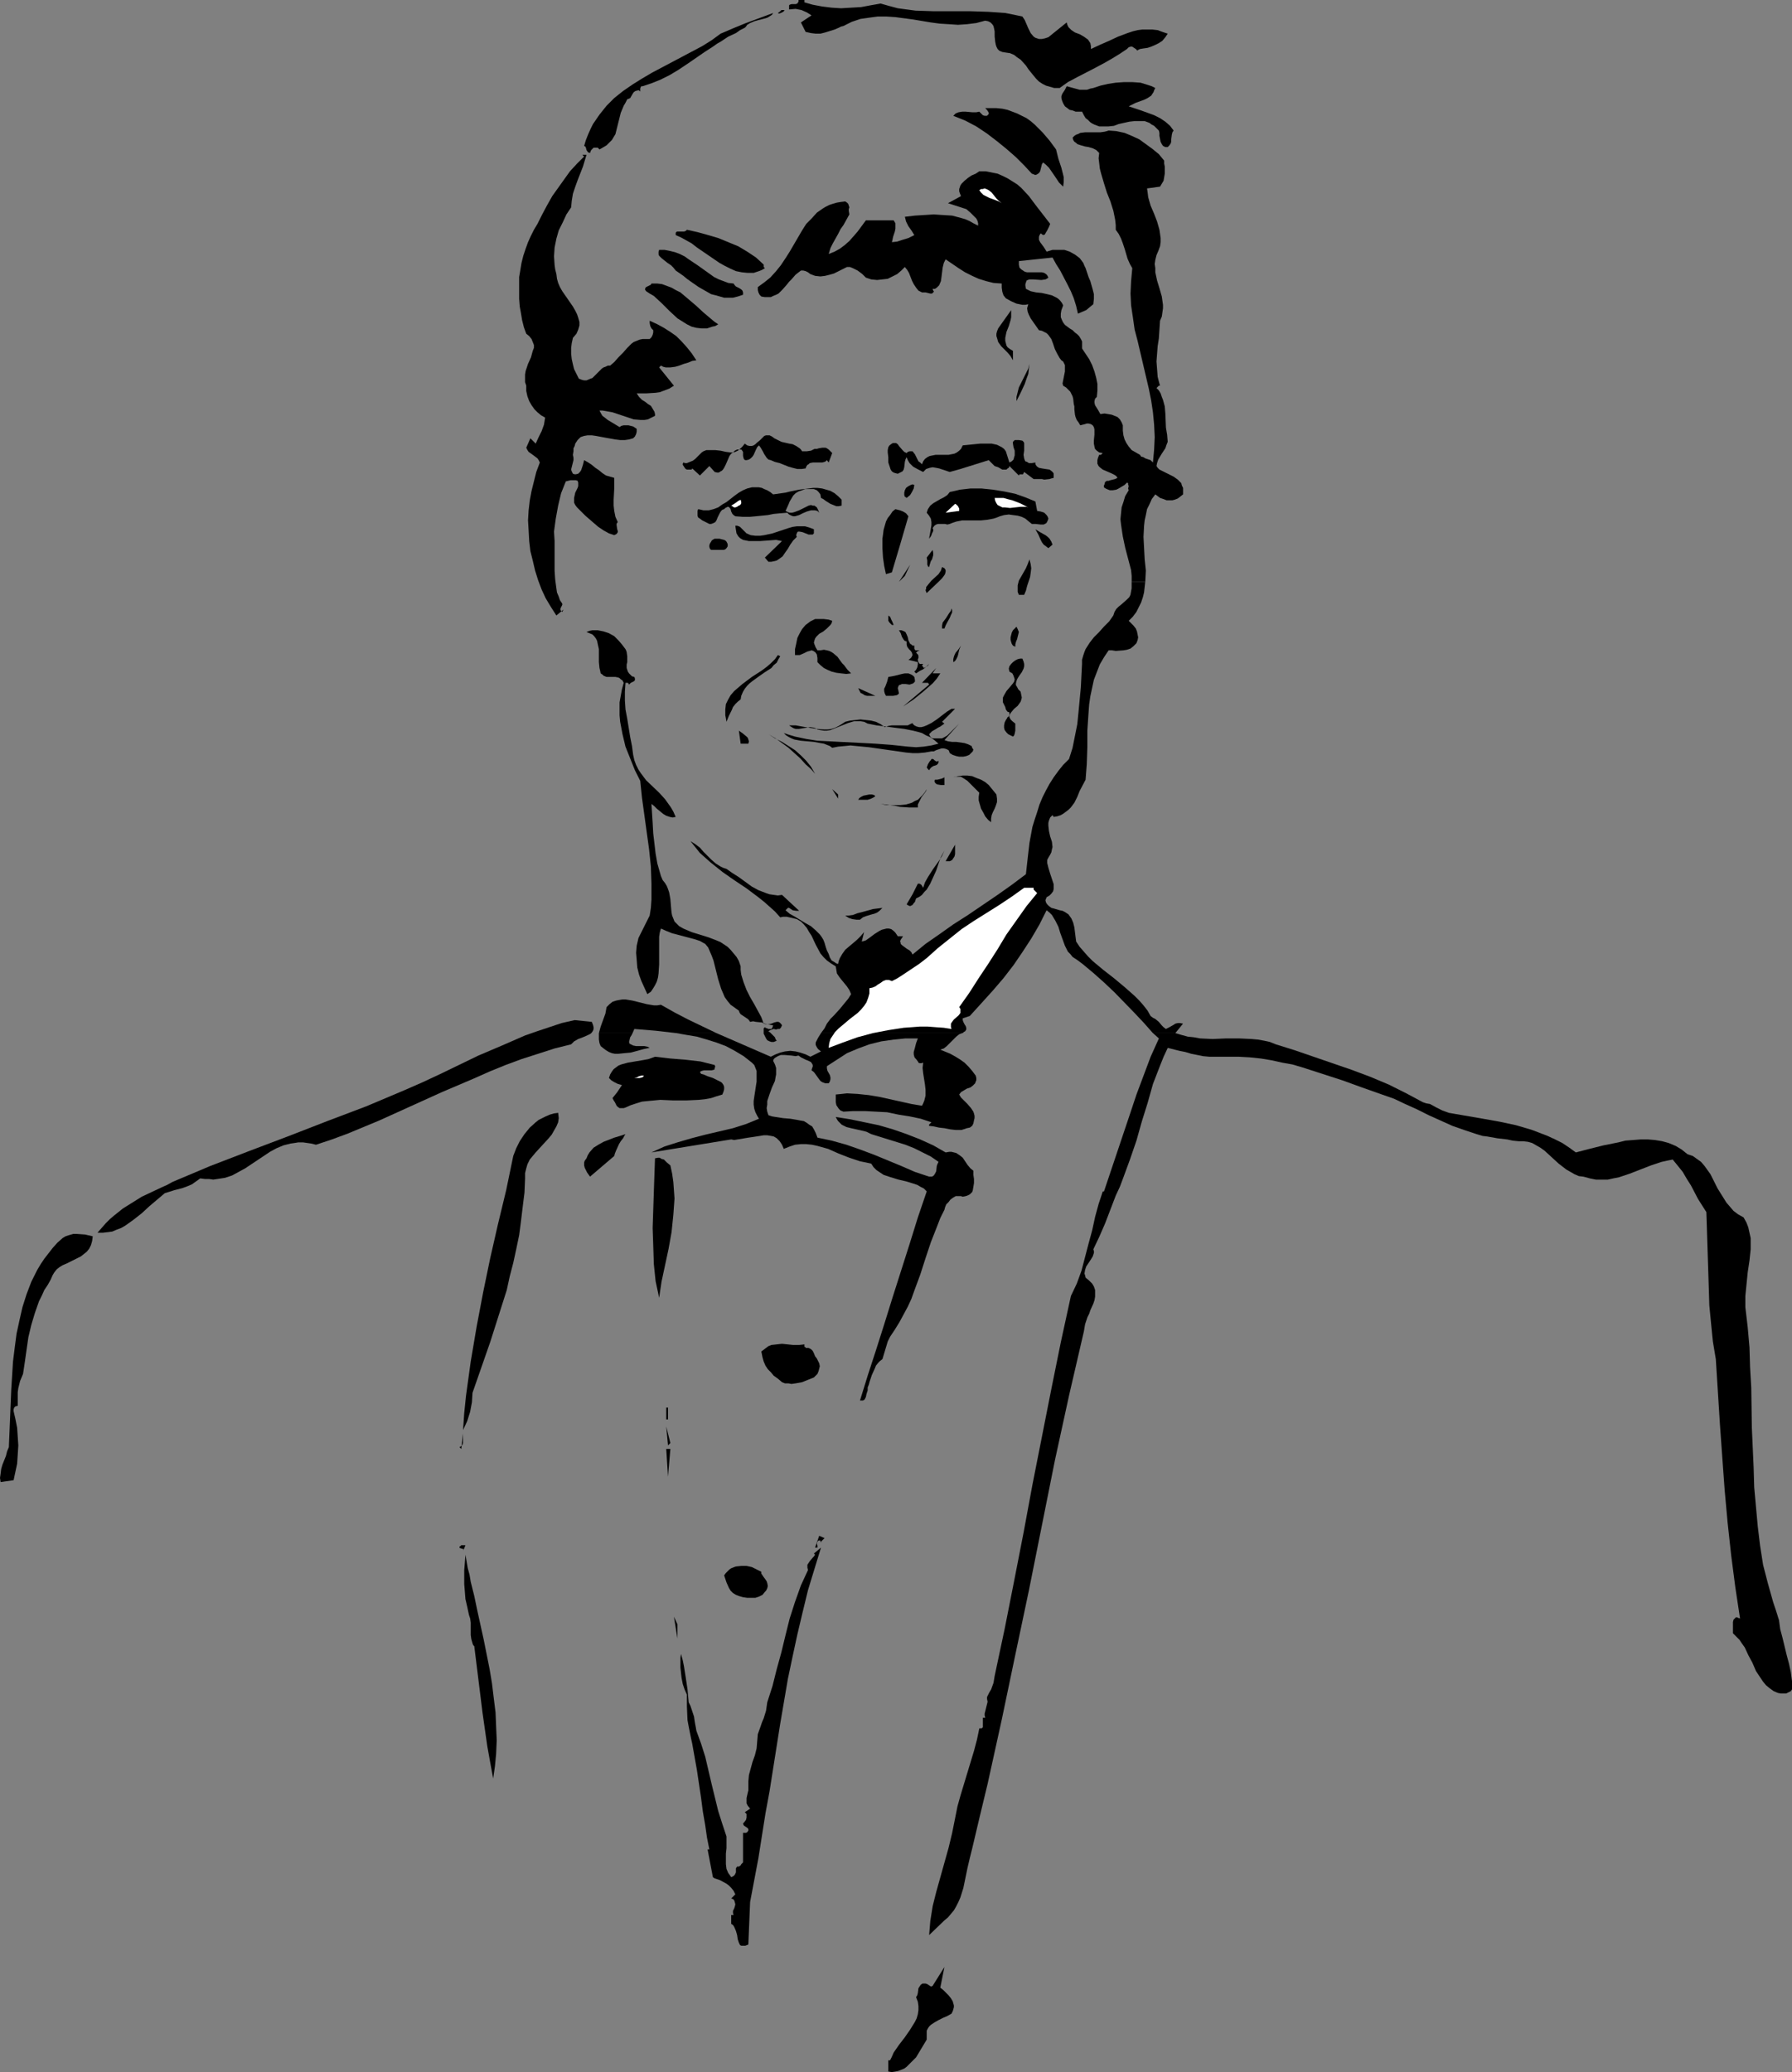 <?xml version="1.0" encoding="UTF-8" standalone="no"?>
<svg
   version="1.0"
   width="129.724mm"
   height="149.969mm"
   id="svg79"
   sodipodi:docname="Face - Male 68.wmf"
   xmlns:inkscape="http://www.inkscape.org/namespaces/inkscape"
   xmlns:sodipodi="http://sodipodi.sourceforge.net/DTD/sodipodi-0.dtd"
   xmlns="http://www.w3.org/2000/svg"
   xmlns:svg="http://www.w3.org/2000/svg">
  <rect width="100%" height="100%" fill="#808080" stroke="none"/>
  <sodipodi:namedview
     id="namedview79"
     pagecolor="#ffffff"
     bordercolor="#000000"
     borderopacity="0.25"
     inkscape:showpageshadow="2"
     inkscape:pageopacity="0.0"
     inkscape:pagecheckerboard="0"
     inkscape:deskcolor="#d1d1d1"
     inkscape:document-units="mm" />
  <defs
     id="defs1">
    <pattern
       id="WMFhbasepattern"
       patternUnits="userSpaceOnUse"
       width="6"
       height="6"
       x="0"
       y="0" />
  </defs>
  <path
     style="fill:#000000;fill-opacity:1;fill-rule:evenodd;stroke:none"
     d="m 220.099,0.646 2.262,0.646 2.586,0.485 2.586,0.323 2.586,0.162 2.747,-0.162 2.747,-0.162 2.586,-0.485 2.747,-0.485 2.262,0.646 2.424,0.646 2.424,0.323 2.424,0.323 4.848,0.162 h 5.171 4.848 l 5.01,0.162 2.424,0.162 2.262,0.162 2.424,0.485 2.262,0.485 0.646,0.969 0.485,1.131 0.485,1.131 0.646,1.293 0.808,0.969 0.485,0.323 0.485,0.162 0.485,0.162 h 0.808 l 0.808,-0.162 0.97,-0.323 5.01,-4.039 0.162,0.646 0.323,0.646 0.323,0.323 0.485,0.485 0.97,0.646 1.293,0.485 1.131,0.646 1.131,0.808 0.323,0.485 0.323,0.485 0.162,0.808 v 0.808 l 2.424,-1.131 2.586,-1.131 2.424,-1.131 2.586,-0.969 1.454,-0.485 1.293,-0.323 1.293,-0.162 h 1.293 1.454 l 1.454,0.162 1.293,0.485 1.454,0.485 -0.646,0.969 -0.808,0.969 -0.97,0.646 -0.97,0.485 -1.131,0.485 -0.97,0.323 -1.131,0.162 -0.97,0.162 -0.646,0.323 v 0.162 l -0.323,-0.323 -0.162,-0.162 -0.485,-0.323 -0.485,-0.323 h -0.485 l -0.485,0.162 -0.162,0.162 -0.323,0.323 -1.939,1.293 -2.101,1.293 -2.262,1.293 -2.424,1.293 -5.01,2.585 -2.424,1.293 -2.262,1.616 h -1.454 l -1.131,-0.323 -1.131,-0.323 -0.97,-0.485 -0.97,-0.646 -0.808,-0.808 -1.454,-1.777 -0.646,-0.808 -0.646,-0.969 -1.454,-1.616 -0.97,-0.646 -0.808,-0.646 -1.131,-0.485 -1.131,-0.162 -0.97,-0.162 -0.808,-0.323 -0.485,-0.485 -0.323,-0.646 -0.162,-0.485 -0.162,-0.808 -0.162,-1.454 V 8.564 l -0.162,-0.808 -0.162,-0.646 -0.323,-0.485 -0.485,-0.485 -0.646,-0.323 -0.808,-0.162 -2.424,0.646 -2.586,0.323 -2.424,0.162 -2.424,-0.162 -2.586,-0.162 -2.424,-0.323 -4.848,-0.808 -4.848,-0.646 -2.424,-0.162 h -2.424 l -2.424,0.323 -2.262,0.323 -2.424,0.808 -2.262,1.131 -0.646,0.162 -0.646,0.323 -1.131,0.485 -2.586,0.808 -1.293,0.323 h -1.293 l -1.293,-0.162 -1.454,-0.323 -1.293,-2.585 2.909,-1.939 -1.293,-0.808 -1.454,-0.646 -1.616,-0.323 -1.778,0.162 V 2.101 1.777 1.454 l 0.162,-0.162 0.485,-0.162 h 0.485 0.646 l 0.485,-0.162 0.162,-0.323 0.162,-0.162 V 0 h 1.616 z"
     id="path1" />
  <path
     style="fill:#000000;fill-opacity:1;fill-rule:evenodd;stroke:none"
     d="m 214.928,3.232 -0.162,-0.323 h -0.162 l -0.323,0.323 -0.646,0.323 -0.485,0.162 -0.323,-0.162 -0.323,-0.323 0.323,0.323 0.485,-0.323 0.485,-0.485 h 0.323 0.323 l 0.323,0.162 z"
     id="path2" />
  <path
     style="fill:#000000;fill-opacity:1;fill-rule:evenodd;stroke:none"
     d="m 203.777,7.594 -1.293,0.646 -1.131,0.808 -2.101,0.969 -1.939,1.293 -1.131,0.646 -1.131,0.808 -2.262,1.454 -4.686,3.232 -2.424,1.616 -2.424,1.454 -2.586,1.293 -2.424,0.969 -2.424,0.808 h -0.323 l -0.162,0.162 -0.162,0.485 v 0.808 l -0.323,-0.323 h -0.323 l -0.646,0.162 -0.485,0.323 -0.323,0.485 -0.646,1.131 -0.323,0.162 -0.485,0.162 -0.485,0.969 -0.485,0.808 -0.808,1.939 -0.485,1.939 -0.485,1.939 -0.485,1.939 -0.485,0.808 -0.485,0.808 -0.646,0.646 -0.808,0.808 -0.808,0.485 -1.131,0.646 -0.485,-0.485 h -0.323 -0.485 -0.323 l -0.323,0.323 -0.323,0.323 -0.162,0.323 -0.162,0.485 -0.485,-0.162 -0.162,-0.162 -0.323,-0.485 -0.162,-0.646 -0.162,-0.323 -0.323,-0.162 0.485,-1.616 0.646,-1.616 0.646,-1.454 0.646,-1.293 1.778,-2.585 1.939,-2.424 2.101,-2.1 2.424,-1.939 2.586,-1.777 2.586,-1.616 2.747,-1.616 2.747,-1.454 2.747,-1.454 5.494,-2.908 2.747,-1.454 2.586,-1.616 2.424,-1.777 3.394,-1.454 3.555,-1.454 7.434,-2.747 -0.323,0.485 -0.485,0.323 -0.808,0.485 -1.131,0.323 -1.293,0.323 -1.131,0.323 -1.131,0.485 -0.808,0.485 -0.323,0.485 z"
     id="path3" />
  <path
     style="fill:#000000;fill-opacity:1;fill-rule:evenodd;stroke:none"
     d="m 316.089,24.075 -0.323,0.646 -0.162,0.485 -0.323,0.485 -0.323,0.485 -0.97,0.646 -0.97,0.485 -2.262,0.808 -0.97,0.485 -0.97,0.485 3.394,1.131 1.778,0.646 1.778,0.646 1.616,0.808 1.454,0.969 1.293,1.131 0.485,0.646 0.485,0.646 -0.323,0.485 -0.162,0.646 -0.162,1.293 v 0.646 l -0.162,0.485 -0.323,0.485 -0.485,0.485 h -0.323 -0.323 l -0.646,-0.323 -0.323,-0.485 -0.323,-0.646 -0.323,-1.616 V 36.355 l -0.162,-0.646 -0.646,-0.646 -0.646,-0.646 -0.646,-0.323 -0.646,-0.485 -1.293,-0.485 h -1.454 -1.293 l -1.454,0.162 -2.909,0.646 -1.293,0.485 -1.454,0.162 h -1.293 -1.293 l -1.293,-0.485 -0.646,-0.323 -0.485,-0.323 -0.646,-0.646 -0.646,-0.485 -0.485,-0.808 -0.485,-0.969 h -1.778 l -0.808,-0.323 -0.808,-0.162 -0.646,-0.485 -0.646,-0.485 -0.485,-0.808 -0.323,-0.808 -0.162,-0.646 V 26.337 l 0.162,-0.485 0.162,-0.323 0.323,-0.485 0.323,-0.485 0.485,-0.969 1.778,0.485 1.778,0.485 h 0.97 0.97 l 0.97,-0.323 0.808,-0.162 1.939,-0.646 2.101,-0.485 2.101,-0.323 2.262,-0.162 h 2.262 l 2.262,0.162 2.101,0.646 0.97,0.323 z"
     id="path4" />
  <path
     style="fill:#000000;fill-opacity:1;fill-rule:evenodd;stroke:none"
     d="m 288.94,40.879 0.323,1.293 0.323,1.293 0.808,2.424 0.323,1.293 0.323,1.293 v 1.293 l -0.162,1.293 -0.485,-0.485 -0.646,-0.646 -0.646,-0.969 -0.646,-0.969 -1.454,-2.1 -0.808,-0.808 -0.808,-0.646 -0.323,0.485 -0.162,0.646 -0.323,1.293 -0.323,0.485 -0.485,0.323 -0.323,0.162 h -0.323 l -0.323,-0.162 -0.485,-0.162 -2.101,-2.262 -2.262,-2.262 -2.586,-2.262 -2.586,-2.1 -2.747,-2.1 -2.909,-1.939 -3.07,-1.616 -1.616,-0.646 -1.616,-0.646 0.646,-0.646 0.808,-0.323 0.97,-0.162 h 0.97 l 1.778,0.162 h 1.131 l 0.808,-0.162 0.485,0.485 0.485,0.485 0.485,0.162 h 0.323 0.323 l 0.323,-0.323 0.162,-0.162 v -0.323 l -0.162,-0.323 -0.323,-0.485 -0.485,-0.485 h 1.616 1.454 l 1.616,0.162 1.454,0.323 1.293,0.485 1.293,0.485 1.293,0.646 1.293,0.646 1.131,0.808 1.131,0.969 2.101,2.1 1.939,2.262 z"
     id="path5" />
  <path
     style="fill:#000000;fill-opacity:1;fill-rule:evenodd;stroke:none"
     d="m 173.073,282.598 -0.323,0.646 -0.323,0.485 -0.162,0.646 -0.162,0.646 0.162,0.485 0.323,0.162 0.646,0.323 0.808,0.162 h 2.262 l 0.808,0.162 0.646,0.323 -1.616,0.323 -1.778,0.485 -1.778,0.485 -1.778,0.162 -1.616,0.162 h -0.97 l -0.808,-0.162 -0.808,-0.323 -0.808,-0.485 -0.646,-0.485 -0.808,-0.646 -0.323,-0.808 -0.162,-0.969 v -0.969 -0.808 z"
     id="path6" />
  <path
     style="fill:#000000;fill-opacity:1;fill-rule:evenodd;stroke:none"
     d="m 263.246,282.598 -0.808,0.323 -0.808,0.646 -1.293,1.293 -1.293,1.293 -0.808,0.646 -0.97,0.323 2.747,1.131 1.454,0.808 1.293,0.808 1.131,0.808 1.131,1.131 0.97,1.131 0.97,1.293 0.162,0.646 v 0.646 l -0.162,0.323 -0.162,0.485 -0.646,0.646 -0.646,0.485 -0.97,0.323 -0.808,0.485 -0.808,0.485 -0.485,0.646 0.485,0.808 0.97,0.969 0.808,0.808 0.97,1.131 0.646,0.969 0.162,0.485 0.162,0.646 v 0.646 l -0.162,0.646 -0.162,0.808 -0.323,0.646 -0.646,0.485 -0.808,0.162 -1.454,0.485 h -1.616 l -1.454,-0.162 -1.616,-0.323 -1.454,-0.162 -1.454,-0.323 -1.293,-0.162 v -0.323 l 0.162,-0.162 0.485,-0.485 -2.909,-0.969 -3.07,-0.646 -3.07,-0.485 -3.07,-0.646 -3.07,-0.162 -3.07,-0.162 h -3.07 l -2.747,0.162 -0.808,-0.323 -0.485,-0.485 -0.323,-0.485 -0.323,-0.485 -0.162,-0.808 v -0.646 -1.454 l 1.616,-0.162 1.454,-0.162 2.909,0.162 3.07,0.323 2.909,0.485 2.909,0.646 2.909,0.646 2.909,0.646 2.909,0.485 0.323,-0.646 0.323,-0.808 0.323,-1.293 v -1.616 l -0.162,-1.454 -0.485,-3.07 -0.162,-1.454 0.162,-1.454 -0.485,0.162 h -0.485 l -0.323,-0.162 -0.162,-0.323 -0.485,-0.646 -0.323,-0.323 -0.162,-0.323 -0.162,-0.646 v -0.646 l 0.323,-1.131 0.162,-0.646 0.162,-0.646 0.485,-1.293 h -3.394 l -3.232,0.323 -3.394,0.485 -3.232,0.808 -3.07,1.131 -3.07,1.293 -2.747,1.777 -2.747,1.777 v 0.646 l 0.162,0.646 0.646,1.131 0.162,0.646 v 0.485 l -0.162,0.646 -0.323,0.485 h -0.97 l -0.808,-0.323 -0.485,-0.323 -0.485,-0.646 -0.808,-1.131 -0.485,-0.646 -0.646,-0.485 0.162,-0.646 0.162,-0.323 v -0.485 l -0.162,-0.323 -0.323,-0.485 -0.646,-0.323 -0.808,-0.323 -0.646,-0.323 -0.646,-0.323 -0.646,-0.485 -0.808,0.162 -1.131,-0.162 -1.939,-0.162 h -0.97 l -0.808,0.323 -0.808,0.485 -0.323,0.323 -0.162,0.485 0.485,0.969 0.323,0.969 v 0.808 0.969 l -0.162,0.808 -0.162,0.969 -0.808,1.777 -0.646,1.777 -0.646,1.939 v 0.969 l -0.162,0.969 0.162,0.969 0.323,0.969 0.97,0.323 0.97,0.162 2.101,0.323 1.939,0.162 1.939,0.323 0.808,0.162 0.97,0.162 0.808,0.485 0.646,0.485 0.808,0.485 0.485,0.808 0.485,0.969 0.485,1.293 3.878,0.808 4.04,1.131 3.717,1.293 3.878,1.454 7.434,3.07 3.717,1.616 3.878,1.293 h 0.485 0.323 l 0.485,-0.323 0.323,-0.485 0.323,-0.646 0.162,-1.454 0.162,-0.485 0.323,-0.646 -2.101,-1.454 -2.262,-1.131 -2.262,-1.131 -2.424,-0.969 -4.686,-1.454 -4.686,-1.454 -1.293,-0.646 -1.293,-0.323 -1.454,-0.323 -1.454,-0.323 -1.293,-0.323 -1.293,-0.646 -0.485,-0.485 -0.485,-0.485 -0.323,-0.485 -0.323,-0.646 4.04,0.646 3.878,0.808 3.878,0.808 3.878,1.131 3.717,1.293 3.717,1.454 3.555,1.616 3.394,1.939 0.97,-0.162 h 0.646 l 0.646,0.162 0.646,0.162 0.97,0.646 0.808,0.646 1.293,1.939 0.808,0.969 0.808,0.646 v 1.131 l 0.162,1.131 v 1.131 l -0.162,0.969 -0.162,0.969 -0.162,0.485 -0.323,0.323 -0.323,0.323 -0.646,0.323 -0.485,0.162 -0.808,0.162 -0.485,-0.162 h -0.485 -0.97 l -0.808,0.485 -0.646,0.485 -0.485,0.646 -0.646,0.646 -0.323,0.808 -0.162,0.646 -1.131,2.262 -0.808,2.1 -1.778,4.524 -1.454,4.363 -1.454,4.524 -1.616,4.363 -0.808,2.262 -0.97,2.1 -1.131,2.1 -1.131,2.1 -1.293,2.1 -1.293,1.939 -0.646,1.293 -0.485,1.616 -0.97,3.232 -0.646,0.485 -0.485,0.485 -0.646,0.808 -0.323,0.808 -0.808,1.777 -0.646,1.939 -0.162,0.646 -0.323,0.808 v 0.808 l -0.323,0.969 -0.162,0.808 -0.323,0.646 -0.162,0.162 -0.323,0.162 h -0.323 -0.485 l 2.101,-6.786 2.262,-6.948 2.262,-7.109 2.262,-7.271 4.686,-14.704 2.262,-7.271 2.424,-7.109 -0.808,-0.808 -0.97,-0.485 -0.808,-0.485 -0.97,-0.323 -2.101,-0.646 -2.101,-0.485 -2.101,-0.646 -0.97,-0.323 -0.97,-0.323 -0.97,-0.646 -0.97,-0.646 -0.808,-0.808 -0.646,-0.969 -1.454,-0.323 -1.616,-0.323 -2.909,-0.969 -2.909,-1.131 -2.909,-1.293 -2.909,-0.808 -1.454,-0.323 -1.616,-0.162 h -1.454 l -1.616,0.162 -1.454,0.485 -1.616,0.646 -0.485,-1.131 -0.646,-0.969 -0.808,-0.808 -0.808,-0.485 -0.808,-0.162 -0.97,-0.162 h -0.97 l -0.97,0.162 -2.101,0.323 -1.131,0.162 -0.97,0.162 -1.939,0.323 -0.97,0.162 -0.808,-0.162 -21.816,3.555 1.778,-0.808 1.778,-0.808 3.555,-1.131 3.878,-1.131 3.717,-0.969 7.595,-1.777 3.555,-1.131 3.555,-1.454 -0.485,-0.808 -0.485,-0.969 -0.323,-0.969 -0.162,-1.131 v -0.969 l 0.162,-1.131 0.323,-2.1 0.323,-2.1 v -0.969 -0.969 -0.969 l -0.323,-0.808 -0.323,-0.808 -0.646,-0.646 -2.262,-1.777 -2.424,-1.454 -2.424,-1.293 -2.586,-0.969 -2.586,-0.808 -2.747,-0.808 -2.909,-0.485 -2.747,-0.485 h 10.989 l 3.717,1.616 3.717,1.616 7.434,3.232 1.293,-0.646 1.293,-0.485 1.293,-0.323 1.454,-0.162 1.454,0.162 1.293,0.323 1.454,0.485 1.293,0.646 2.909,-1.454 -0.808,-0.646 -0.323,-0.485 -0.323,-0.646 v -0.646 l 0.323,-0.646 0.323,-0.646 0.808,-1.293 z"
     id="path7" />
  <path
     style="fill:#000000;fill-opacity:1;fill-rule:evenodd;stroke:none"
     d="m 321.584,282.598 1.616,0.485 1.778,0.485 1.616,0.162 1.778,0.323 3.394,0.162 3.717,-0.162 h 3.555 l 3.394,0.162 1.778,0.162 1.778,0.323 1.454,0.323 1.616,0.646 5.171,1.616 5.171,1.777 5.171,1.777 5.171,1.777 5.171,1.939 5.01,2.1 4.848,2.424 4.525,2.424 0.97,0.323 0.97,0.162 1.778,0.969 1.616,0.808 1.778,0.646 4.686,0.808 4.686,0.808 4.525,0.808 4.525,0.969 4.363,1.293 2.101,0.808 2.101,0.808 2.101,0.969 1.939,0.969 1.939,1.293 1.778,1.293 3.717,-0.969 1.939,-0.485 1.939,-0.485 4.04,-0.808 1.939,-0.485 2.101,-0.162 2.101,-0.162 h 1.939 l 1.939,0.162 1.939,0.323 1.778,0.485 1.939,0.808 1.616,0.969 1.616,1.293 1.454,0.485 1.131,0.808 1.131,0.808 0.97,1.131 0.808,1.131 0.808,1.131 1.293,2.585 0.646,1.293 1.616,2.585 0.808,1.293 0.97,1.131 0.97,1.131 1.293,0.969 1.454,0.808 0.808,1.454 0.485,1.293 0.323,1.454 0.323,1.454 v 1.454 1.616 l -0.323,3.07 -0.485,3.232 -0.323,3.232 -0.323,3.232 v 1.454 1.616 l 0.646,5.494 0.485,5.494 0.162,5.494 0.323,5.494 0.162,10.987 0.485,10.826 0.162,5.494 0.485,5.332 0.485,5.332 0.646,5.332 0.808,5.17 1.293,5.009 1.454,5.17 0.808,2.424 0.808,2.585 0.323,2.424 0.646,2.424 1.131,4.686 0.646,2.424 0.485,2.262 0.323,2.424 v 2.262 l -0.323,0.485 -0.646,0.323 -0.646,0.323 h -0.646 -0.808 l -0.808,-0.162 -1.131,-0.485 -1.131,-0.808 -0.97,-0.808 -0.808,-0.969 -0.646,-0.969 -1.293,-1.939 -0.97,-2.262 -1.131,-2.1 -0.97,-2.1 -0.808,-1.131 -0.646,-0.969 -0.808,-0.808 -0.97,-0.969 v -2.262 -0.808 l 0.162,-0.646 0.485,-0.485 0.162,-0.162 h 0.323 l 0.323,0.162 0.485,0.162 -1.293,-8.564 -1.131,-8.725 -0.97,-8.887 -0.808,-8.887 -0.646,-8.887 -0.646,-9.048 -1.131,-17.935 -0.808,-4.847 -0.485,-4.847 -0.485,-5.009 -0.162,-5.17 -0.323,-10.179 -0.162,-5.17 -0.162,-5.009 -2.262,-3.555 -1.939,-3.716 -1.131,-1.777 -1.131,-1.939 -1.293,-1.616 -1.454,-1.777 -1.616,0.323 -1.454,0.323 -2.909,0.969 -5.818,2.262 -2.909,0.969 -1.616,0.323 -1.454,0.323 h -1.616 -1.616 l -1.616,-0.323 -1.778,-0.485 -1.293,-0.162 -1.131,-0.485 -1.131,-0.646 -1.131,-0.646 -2.101,-1.616 -1.939,-1.777 -1.939,-1.777 -1.131,-0.808 -1.131,-0.646 -1.131,-0.646 -1.131,-0.323 -1.293,-0.162 h -1.293 l -1.616,-0.162 -1.454,-0.323 -2.747,-0.323 -2.747,-0.485 -1.293,-0.162 -1.616,-0.485 -3.394,-1.131 -3.232,-1.131 -3.232,-1.454 -3.232,-1.454 -1.616,-0.808 -1.616,-0.808 -3.232,-1.454 -3.07,-1.454 -3.232,-1.131 -5.494,-1.939 -5.333,-1.939 -5.494,-1.777 -5.494,-1.777 -2.747,-0.808 -2.747,-0.485 -2.909,-0.646 -2.909,-0.485 -3.07,-0.323 -2.909,-0.162 h -3.232 -3.07 -1.778 l -1.778,-0.162 -3.232,-0.646 -1.616,-0.485 -1.616,-0.323 -3.232,-0.808 -1.131,2.424 -0.97,2.424 -1.939,5.009 -1.454,5.17 -1.616,5.17 -1.454,5.17 -1.778,5.17 -1.778,4.847 -0.97,2.585 -1.131,2.424 -2.909,7.594 -1.616,3.716 -1.616,3.393 0.162,0.485 v 0.485 l -0.323,0.969 -0.485,0.808 -0.646,0.969 -0.646,0.969 -0.323,0.969 -0.162,0.969 0.162,0.485 0.162,0.646 0.97,0.808 0.808,0.808 0.485,0.808 0.323,0.969 v 0.808 0.969 l -0.162,0.969 -0.323,0.969 -0.808,1.777 -0.323,0.969 -0.485,0.969 -0.646,1.939 -0.162,0.969 -0.162,0.969 -4.04,17.45 -3.878,17.773 -3.555,17.773 -3.555,17.773 -3.717,17.612 -3.717,17.773 -3.878,17.612 -2.101,8.725 -2.101,8.887 -0.646,2.585 -0.646,2.747 -1.131,5.494 -0.808,2.585 -0.485,1.131 -0.646,1.293 -0.646,1.131 -0.808,0.969 -0.808,0.969 -0.97,0.808 -4.202,4.039 0.162,-1.939 0.162,-1.939 0.646,-4.039 0.97,-3.878 1.131,-4.039 2.262,-8.079 0.97,-4.039 0.808,-4.039 0.646,-3.232 0.808,-2.908 3.717,-12.28 0.808,-3.07 0.646,-3.07 h 0.323 0.323 l 0.323,-0.323 v -0.646 -0.646 -1.293 h 0.646 l -0.162,-0.646 v -0.485 l 0.323,-1.293 0.323,-1.293 0.162,-0.646 -0.162,-0.808 v -0.485 l 0.323,-0.646 0.323,-0.646 0.485,-0.808 0.646,-1.777 0.162,-0.969 0.162,-0.969 2.747,-12.926 2.586,-13.088 2.586,-13.249 2.424,-13.088 2.586,-13.088 2.586,-13.088 2.586,-12.765 2.747,-12.603 1.616,-3.393 1.293,-3.555 0.97,-3.716 0.97,-3.716 0.97,-3.555 0.808,-3.716 0.97,-3.555 1.131,-3.393 h 0.323 l 7.11,-21.167 1.778,-5.332 1.939,-5.17 1.939,-5.17 2.262,-5.009 -1.616,-1.454 z"
     id="path8" />
  <path
     style="fill:#000000;fill-opacity:1;fill-rule:evenodd;stroke:none"
     d="m 163.862,282.598 0.485,-1.777 0.646,-1.777 0.646,-1.777 0.323,-1.777 0.808,-0.808 0.808,-0.646 0.97,-0.323 0.808,-0.162 0.97,-0.162 h 0.808 l 1.939,0.323 1.939,0.485 1.939,0.485 1.939,0.323 h 0.97 l 0.97,-0.162 3.717,2.1 3.717,1.939 7.757,3.716 h -10.989 l -5.656,-0.646 -5.818,-0.485 -0.485,1.131 z"
     id="path9" />
  <path
     style="fill:#000000;fill-opacity:1;fill-rule:evenodd;stroke:none"
     d="m 309.625,159.153 v -1.616 l -0.162,-1.616 -0.808,-3.07 -0.808,-3.07 -0.646,-3.07 -0.485,-3.232 -0.162,-1.454 0.162,-1.616 0.162,-1.616 0.485,-1.454 0.485,-1.616 0.97,-1.616 -0.162,-0.485 0.162,-0.646 -0.162,-0.485 v -0.323 l -0.323,-0.162 -0.646,0.646 -0.808,0.485 -0.808,0.485 -0.646,0.323 -0.97,0.162 h -0.808 l -0.808,-0.323 -0.323,-0.162 -0.485,-0.323 v -0.485 l 0.162,-0.323 0.162,-0.646 0.485,-0.323 h 0.485 l 0.485,-0.162 0.646,-0.162 0.646,-0.162 0.646,-0.323 -0.323,-0.485 -0.485,-0.323 -0.97,-0.485 -2.262,-0.969 -0.808,-0.646 -0.323,-0.323 -0.323,-0.646 v -0.485 -0.485 l 0.162,-0.646 0.323,-0.808 h 0.323 0.162 l 0.485,-0.485 -0.97,-0.162 -0.646,-0.485 -0.485,-0.485 -0.162,-0.646 -0.162,-0.808 v -0.808 l 0.162,-1.616 v -1.454 l -0.162,-0.646 -0.323,-0.485 -0.485,-0.323 -0.646,-0.162 h -0.485 l -0.485,0.162 -0.646,0.162 -0.646,0.162 -0.485,-0.808 -0.485,-0.646 -0.323,-0.808 -0.162,-0.646 -0.162,-1.454 v -0.808 l -0.162,-0.646 -0.162,-1.454 -0.162,-0.646 -0.323,-0.646 -0.323,-0.646 -0.485,-0.485 -0.646,-0.646 -0.808,-0.485 -0.162,-0.646 0.162,-0.808 0.162,-0.808 0.162,-0.808 0.162,-0.808 v -0.969 -0.808 l -0.485,-0.969 -0.485,-0.323 -0.485,-0.646 -0.646,-1.131 -0.646,-1.293 -0.485,-1.454 -0.485,-1.293 -0.808,-1.131 -0.485,-0.485 -0.646,-0.323 -0.646,-0.323 -0.808,-0.162 -1.131,-1.616 -1.131,-1.616 -0.485,-0.969 -0.323,-0.808 -0.162,-0.969 0.323,-1.131 -0.808,0.162 h -0.808 l -1.616,-0.323 -1.454,-0.646 -1.454,-0.808 -0.646,-0.808 -0.323,-0.969 -0.162,-1.131 v -1.131 l -2.262,-0.162 -1.939,-0.485 -2.101,-0.646 -1.778,-0.808 -1.939,-0.969 -1.778,-1.131 -3.555,-2.424 -0.485,0.969 -0.323,1.293 -0.323,2.585 -0.162,1.131 -0.485,1.131 -0.323,0.323 -0.323,0.323 -0.485,0.323 h -0.646 l 0.162,0.485 0.162,0.162 v 0.162 l -0.162,0.162 -0.323,0.323 h -0.485 l -1.293,-0.323 h -0.97 l -0.97,-0.485 -0.646,-0.808 -0.646,-0.969 -0.485,-0.969 -0.808,-2.1 -0.485,-0.808 -0.646,-0.808 -0.97,0.969 -1.131,0.969 -1.293,0.646 -1.293,0.646 -1.454,0.162 -1.454,0.162 -1.616,-0.162 -1.454,-0.485 -0.97,-0.969 -1.293,-0.969 -0.646,-0.323 -0.646,-0.323 -0.808,-0.323 h -0.808 l -2.262,1.131 -1.293,0.646 -1.131,0.323 -1.293,0.323 -1.293,0.162 -1.454,-0.162 -1.293,-0.485 -0.646,-0.485 -0.646,-0.323 -0.646,-0.162 h -0.646 l -1.454,1.131 -1.131,1.293 -0.646,0.646 -0.646,0.808 -1.131,1.293 -1.131,1.131 -0.646,0.323 -0.808,0.323 -0.646,0.323 h -0.808 -0.808 l -0.97,-0.162 -0.485,-0.485 -0.323,-0.646 -0.162,-0.646 v -0.808 l 1.778,-1.293 1.616,-1.293 1.616,-1.777 1.293,-1.616 1.293,-1.939 1.131,-1.777 2.262,-3.878 1.131,-1.939 1.131,-1.777 1.454,-1.454 1.454,-1.616 1.616,-1.131 0.808,-0.485 0.97,-0.485 0.97,-0.323 1.131,-0.323 0.97,-0.162 1.293,-0.162 0.485,0.323 0.323,0.323 0.162,0.485 0.162,0.485 -0.162,0.485 v 0.485 l 0.162,0.969 -0.808,1.454 -0.808,1.454 -0.808,1.131 -0.646,1.293 -1.454,2.585 -0.646,1.293 -0.485,1.616 1.616,-0.646 1.454,-0.808 1.293,-0.969 1.293,-1.131 1.131,-1.293 1.131,-1.293 2.262,-3.07 h 7.595 l 0.485,0.808 v 0.646 0.808 l -0.162,0.808 -0.485,1.454 -0.162,0.808 -0.162,0.646 1.454,-0.162 1.454,-0.485 1.616,-0.485 1.616,-0.808 -0.808,-1.293 -0.808,-1.131 -0.646,-1.293 -0.162,-0.646 -0.162,-0.646 2.747,-0.323 2.586,-0.162 2.586,-0.162 2.424,0.162 2.586,0.162 2.424,0.646 1.131,0.323 1.131,0.485 1.131,0.646 1.293,0.646 v -0.646 l -0.162,-0.646 -0.323,-0.646 -0.485,-0.485 -1.131,-1.131 -1.131,-0.969 -5.01,-1.616 3.555,-1.939 -0.323,-0.808 -0.162,-0.485 v -0.646 l 0.162,-0.485 0.162,-0.485 0.323,-0.485 0.808,-0.808 0.97,-0.808 0.97,-0.646 1.131,-0.485 0.97,-0.646 h 1.778 l 1.616,0.323 1.616,0.323 1.454,0.646 1.293,0.646 1.293,0.808 1.293,0.808 1.131,0.969 2.101,2.262 1.939,2.585 3.878,5.009 -0.323,0.808 -0.485,0.969 -0.485,0.808 -0.162,0.323 -0.485,0.162 -0.646,-0.485 -0.323,0.485 -0.162,0.485 v 0.808 l 0.323,0.646 0.97,1.293 0.808,1.293 1.616,-0.485 h 1.616 1.616 l 1.454,0.485 1.454,0.808 1.293,0.969 0.485,0.646 0.485,0.646 0.323,0.808 0.323,0.646 0.808,2.424 0.485,1.131 0.646,2.262 0.323,1.293 v 1.293 l -0.162,1.454 -0.97,0.808 -0.97,0.808 -1.131,0.485 -1.131,0.485 -0.485,-2.1 -0.646,-2.1 -0.808,-1.939 -0.97,-1.939 -1.939,-3.716 -1.131,-1.777 -0.97,-1.777 -9.211,0.969 v 0.969 l 0.162,0.808 0.485,0.485 0.485,0.323 0.485,0.323 0.646,0.162 h 1.454 1.293 1.293 l 0.646,0.162 0.485,0.323 0.323,0.323 0.323,0.646 -0.485,0.323 -0.323,0.162 -1.131,0.162 -2.262,-0.162 h -0.97 l -0.485,0.162 -0.323,0.162 -0.162,0.485 -0.162,0.485 v 0.485 l 0.162,0.808 1.293,0.646 1.454,0.323 1.616,0.162 1.454,0.323 1.293,0.323 1.293,0.646 0.485,0.323 0.485,0.485 0.485,0.646 0.323,0.646 -0.485,1.293 -0.162,0.969 v 0.969 l 0.323,0.808 0.323,0.646 0.485,0.646 1.293,0.969 0.808,0.485 0.646,0.646 0.646,0.485 0.485,0.485 0.485,0.808 0.323,0.646 v 0.969 0.969 l 0.97,1.454 0.97,1.454 0.808,1.616 0.646,1.777 0.485,1.777 0.323,1.616 v 1.777 l -0.162,1.777 -0.485,0.485 -0.162,0.646 v 0.485 l 0.162,0.646 0.808,1.293 0.646,1.131 1.131,-0.162 0.97,0.162 0.97,0.162 0.808,0.323 0.808,0.323 0.646,0.646 0.485,0.808 0.323,0.808 v 1.454 l 0.162,1.293 0.323,1.131 0.485,0.969 0.646,0.969 0.808,0.969 1.131,0.646 1.131,0.646 0.323,0.485 0.646,0.162 0.485,0.323 0.485,0.162 0.97,0.323 0.323,0.323 0.323,0.323 0.323,-3.555 0.162,-3.393 -0.162,-3.393 -0.323,-3.393 -0.485,-3.232 -0.646,-3.232 -3.07,-13.088 -0.808,-3.07 -0.485,-3.393 -0.485,-3.232 -0.162,-3.232 0.162,-3.393 0.323,-3.555 -0.646,-1.131 -0.646,-1.454 -0.808,-2.747 -0.485,-1.454 -0.485,-1.293 -0.646,-1.293 -0.808,-1.131 v -1.293 l -0.162,-1.454 -0.485,-2.424 -0.808,-2.585 -0.97,-2.424 -0.808,-2.585 -0.808,-2.747 -0.323,-1.293 -0.162,-1.454 -0.162,-1.293 0.162,-1.454 -0.485,-0.485 -0.323,-0.323 -0.97,-0.485 -1.131,-0.323 -0.97,-0.162 -1.131,-0.323 -0.97,-0.323 -0.323,-0.323 -0.485,-0.323 -0.323,-0.485 -0.162,-0.646 0.485,-0.485 0.485,-0.323 0.485,-0.162 0.646,-0.323 1.293,-0.162 h 1.454 1.454 1.293 l 1.131,-0.162 0.646,-0.162 0.485,-0.162 2.101,0.162 2.262,0.485 1.939,0.808 2.101,0.969 1.778,1.293 1.778,1.293 1.778,1.454 1.454,1.777 v 0.808 l 0.162,0.808 v 1.939 l -0.162,0.969 -0.162,0.969 -0.485,0.808 -0.485,0.808 -3.555,0.485 0.162,1.131 0.162,1.293 0.646,2.262 0.97,2.262 0.808,2.1 0.646,2.262 0.162,1.131 0.162,1.131 v 1.131 l -0.162,1.131 -0.485,1.293 -0.485,1.131 -0.323,1.293 -0.162,1.131 0.162,1.131 v 1.131 l 0.485,2.262 0.646,2.1 0.646,2.262 0.323,2.262 v 0.969 l -0.162,1.131 -0.162,1.131 -0.485,1.131 -0.162,2.424 -0.162,2.424 -0.323,2.1 -0.162,2.1 -0.162,2.1 0.162,2.1 0.162,2.1 0.323,1.293 0.323,1.131 h -0.323 l -0.162,0.162 -0.485,0.485 0.646,0.646 0.485,0.808 0.323,0.969 0.323,0.808 0.485,1.777 0.162,1.939 0.162,3.878 0.323,1.939 0.162,1.939 -0.323,0.808 -0.323,0.969 -0.97,1.454 -0.97,1.616 -0.323,0.969 -0.162,0.808 0.323,0.485 0.485,0.485 1.293,0.646 1.293,0.646 1.293,0.646 1.131,0.808 0.97,0.969 0.162,0.646 0.323,0.646 v 0.808 0.969 l -0.808,0.646 -0.646,0.485 -0.808,0.323 -0.646,0.162 h -0.808 -0.808 l -0.808,-0.323 -0.97,-0.323 -1.293,-0.969 -0.97,1.293 -0.646,1.454 -0.646,1.293 -0.323,1.616 -0.323,1.454 -0.162,1.454 -0.162,3.07 0.162,3.07 0.162,3.07 0.323,3.07 -0.162,3.07 z"
     id="path10" />
  <path
     style="fill:#000000;fill-opacity:1;fill-rule:evenodd;stroke:none"
     d="m 313.342,159.153 -0.162,1.454 -0.162,1.454 -0.323,1.293 -0.485,1.454 -0.646,1.293 -0.646,1.293 -0.97,1.293 -1.131,1.131 0.646,0.646 0.646,0.646 0.646,0.808 0.323,0.808 0.162,0.808 0.162,0.808 -0.162,0.808 -0.323,0.808 -0.808,0.808 -0.808,0.646 -0.97,0.323 -0.97,0.162 -2.101,0.162 -0.97,-0.162 h -0.97 l -1.293,1.939 -1.131,1.939 -0.808,2.1 -0.808,2.1 -0.485,2.262 -0.485,2.262 -0.323,2.262 -0.162,2.262 -0.323,4.847 v 4.524 l -0.162,4.686 -0.162,2.1 -0.162,2.1 -1.616,3.07 -0.646,1.616 -0.808,1.616 -0.97,1.293 -0.646,0.646 -0.646,0.485 -0.646,0.485 -0.808,0.485 -0.97,0.323 -0.97,0.162 -0.323,-0.485 -0.646,0.646 -0.323,0.808 -0.162,0.646 v 0.808 l 0.162,1.454 0.323,1.454 0.485,1.454 0.162,1.454 -0.162,0.646 -0.162,0.808 -0.323,0.646 -0.485,0.808 -0.323,0.646 v 0.808 l 0.162,0.646 0.162,0.646 0.485,1.616 0.485,1.454 0.485,1.454 v 0.646 0.646 l -0.162,0.646 -0.485,0.646 -0.485,0.485 -0.808,0.485 -0.323,0.808 0.162,0.646 0.323,0.485 0.485,0.485 0.646,0.485 0.646,0.162 1.616,0.485 0.808,0.162 0.646,0.323 0.485,0.323 0.485,0.323 0.808,1.131 0.485,1.131 0.323,1.293 0.323,2.585 0.162,1.293 0.97,1.454 1.131,1.293 1.131,1.293 1.293,1.293 2.909,2.424 2.909,2.262 2.909,2.424 2.747,2.424 1.293,1.293 1.131,1.293 1.131,1.454 0.808,1.454 0.646,0.485 0.646,0.323 0.97,0.808 0.808,0.969 0.485,0.485 0.646,0.485 0.97,-0.485 1.131,-0.646 0.485,-0.323 0.646,-0.162 h 0.646 l 0.808,0.162 -2.101,2.585 v 0 0 h -6.141 l -2.424,-2.747 -2.586,-2.747 -5.494,-5.655 -2.909,-2.747 -2.909,-2.585 -2.909,-2.424 -1.293,-0.969 -1.454,-0.969 -0.646,-0.808 -0.646,-0.646 -0.808,-1.616 -1.293,-3.555 -0.485,-1.616 -0.808,-1.616 -0.485,-0.808 -0.485,-0.808 -0.646,-0.646 -0.808,-0.646 -1.939,3.878 -2.262,3.878 -2.424,3.716 -2.424,3.555 -2.747,3.555 -2.909,3.393 -3.07,3.393 -3.232,3.555 -1.939,0.646 v 0.485 l 0.162,0.485 0.323,0.646 0.323,0.485 0.162,0.485 v 0.485 l -0.323,0.485 -0.323,0.162 -0.323,0.323 h -0.162 v 0 h -38.622 l 0.97,-1.293 0.323,-0.646 0.323,-0.646 0.97,-1.293 0.97,-0.969 1.616,-1.777 1.454,-1.777 0.808,-0.969 0.808,-1.293 -0.485,-1.131 -0.646,-0.969 -1.454,-1.777 -0.646,-0.808 -0.646,-0.969 -0.162,-0.969 -0.162,-0.969 -1.293,-0.808 -1.131,-0.808 -0.97,-0.969 -0.808,-0.969 -1.293,-2.424 -1.131,-2.424 -0.646,-0.969 -0.646,-1.131 -0.808,-0.969 -0.808,-0.808 -1.131,-0.646 -1.293,-0.323 -1.454,-0.323 h -0.97 l -0.808,0.162 -1.454,-1.616 -1.454,-1.293 -1.454,-1.293 -1.616,-1.293 -3.232,-2.424 -3.394,-2.262 -3.232,-2.262 -3.232,-2.585 -1.454,-1.293 -1.454,-1.293 -1.293,-1.616 -1.293,-1.616 1.293,0.808 1.293,0.969 0.97,1.131 0.485,0.485 0.646,0.646 0.97,0.969 1.293,1.131 1.293,0.808 0.646,0.323 0.97,0.323 1.616,1.131 1.778,1.131 3.555,2.585 1.778,0.969 2.101,0.808 0.97,0.323 1.131,0.162 1.131,0.162 1.131,-0.162 4.525,4.201 0.162,0.162 h -0.162 -0.646 l -0.97,-0.162 -0.485,-0.323 -0.485,-0.323 h -0.323 l -0.162,0.162 -0.485,0.485 1.131,0.969 1.454,0.808 2.909,1.777 1.454,0.808 1.293,1.131 1.131,1.131 0.485,0.646 0.485,0.808 0.323,0.808 0.323,1.131 0.323,0.969 0.485,0.969 0.323,0.969 0.485,0.808 0.808,0.485 0.485,0.323 0.485,0.162 0.162,-0.808 0.323,-0.808 0.646,-1.131 0.808,-1.131 1.131,-0.969 0.97,-0.808 1.131,-0.969 0.97,-0.969 0.97,-1.131 -0.646,2.585 0.646,-0.162 0.485,-0.162 1.131,-0.808 1.293,-0.969 1.293,-0.808 0.646,-0.323 0.646,-0.162 0.646,-0.162 h 0.646 l 0.646,0.162 0.646,0.485 0.485,0.485 0.646,0.969 h 1.454 l -0.323,0.485 -0.323,0.485 -0.162,0.485 0.162,0.323 v 0.323 l 0.323,0.323 0.646,0.485 0.646,0.485 0.808,0.485 0.485,0.485 0.162,0.323 0.162,0.323 3.555,-2.908 3.717,-2.585 3.878,-2.747 4.04,-2.585 8.08,-5.494 3.878,-2.747 3.878,-2.908 0.485,-4.363 0.485,-4.201 0.808,-4.363 0.646,-2.1 0.646,-1.939 0.646,-2.1 0.808,-1.939 0.97,-1.939 0.97,-1.777 1.131,-1.777 1.293,-1.777 1.293,-1.616 1.616,-1.616 0.97,-3.07 0.646,-3.232 0.646,-3.232 0.323,-3.232 0.646,-6.786 0.162,-3.232 0.162,-3.232 v -1.131 l 0.323,-1.131 0.323,-0.969 0.323,-0.808 1.131,-1.777 1.131,-1.454 1.454,-1.454 1.293,-1.454 1.454,-1.454 1.131,-1.616 0.323,-0.969 0.485,-0.808 0.646,-0.646 0.808,-0.646 1.454,-1.293 0.646,-0.646 0.323,-0.646 0.323,-1.777 v -1.777 z"
     id="path11" />
  <path
     style="fill:#000000;fill-opacity:1;fill-rule:evenodd;stroke:none"
     d="m 160.469,42.333 -0.485,1.616 -0.485,1.616 -1.454,3.716 -0.646,1.777 -0.646,1.939 -0.323,1.939 -0.162,1.777 -1.293,1.939 -0.97,2.1 -1.131,2.262 -0.646,2.262 -0.485,2.424 -0.162,2.424 0.162,2.424 0.162,1.131 0.323,1.293 0.162,1.293 0.323,1.131 0.485,1.131 0.646,1.131 1.454,2.1 1.454,2.1 0.646,1.131 0.485,0.969 0.323,0.969 0.323,1.131 v 0.969 l -0.323,1.131 -0.485,1.131 -0.97,1.131 -0.323,1.454 -0.162,1.293 v 1.616 l 0.162,1.454 0.323,1.454 0.323,1.293 0.646,1.293 0.646,1.293 0.808,0.323 0.646,0.162 h 0.646 l 1.131,-0.485 0.485,-0.162 0.808,-0.808 0.97,-0.969 0.808,-0.808 0.485,-0.323 0.485,-0.162 0.646,-0.323 h 0.646 l 1.131,-0.969 1.131,-1.293 1.293,-1.293 1.131,-1.293 1.131,-1.131 0.646,-0.485 0.808,-0.323 0.808,-0.323 0.808,-0.162 h 0.97 0.97 l 0.485,-0.485 0.323,-0.646 0.162,-0.646 v -0.646 l -0.485,-0.485 -0.323,-0.646 -0.162,-0.808 v -0.646 l 2.101,0.969 1.778,0.969 1.778,1.131 1.616,1.131 1.454,1.454 1.454,1.616 1.293,1.616 1.293,1.939 -1.131,0.162 -1.131,0.485 -1.131,0.323 -1.293,0.485 -1.131,0.323 -1.293,0.162 h -1.293 l -0.646,-0.162 -0.646,-0.323 -0.485,0.485 4.04,5.009 -1.293,0.808 -1.293,0.485 -1.293,0.485 -1.131,0.162 -2.586,0.162 h -2.586 l 0.646,0.969 0.808,0.808 0.808,0.485 0.808,0.646 0.808,0.485 0.485,0.808 0.485,0.808 0.162,0.646 v 0.485 l -0.97,0.485 -0.97,0.485 -0.97,0.162 h -0.97 l -1.939,-0.162 -1.939,-0.646 -1.939,-0.646 -1.939,-0.646 -1.778,-0.323 -0.97,-0.162 h -0.808 l 0.323,0.646 0.485,0.808 0.646,0.485 0.808,0.646 1.616,0.969 1.616,0.969 0.485,-0.323 0.646,-0.162 h 0.646 0.646 l 0.646,0.162 0.646,0.162 0.485,0.323 0.485,0.323 v 0.808 l -0.162,0.646 -0.323,0.646 -0.485,0.485 -1.131,0.323 -1.131,0.162 h -1.293 l -1.293,-0.162 -2.747,-0.485 -2.586,-0.485 -1.131,-0.162 h -1.131 l -0.97,0.162 -0.97,0.323 -0.808,0.808 -0.323,0.485 -0.323,0.485 -0.162,0.646 -0.323,0.646 v 0.808 l -0.162,0.969 0.162,0.808 v 0.646 l -0.162,0.646 -0.323,1.293 -0.162,0.646 0.162,0.485 0.323,0.646 0.485,0.162 h 0.323 l 0.646,-0.162 0.485,-0.485 0.323,-0.485 0.485,-1.454 0.162,-0.646 0.162,-0.646 1.131,0.646 0.97,0.646 0.97,0.808 0.97,0.646 0.97,0.808 0.97,0.646 1.131,0.323 1.131,0.323 v 1.454 1.454 l -0.162,3.07 v 1.616 l 0.162,1.454 0.323,1.616 0.646,1.454 -0.162,0.162 -0.162,0.323 v 0.323 l 0.162,1.131 0.162,0.485 v 0.323 l -0.323,0.485 -0.323,0.162 -0.323,0.162 -1.454,-0.485 -1.454,-0.808 -1.454,-0.969 -1.131,-0.969 -2.424,-2.1 -1.131,-1.131 -1.131,-1.131 -0.485,-0.646 -0.323,-0.646 v -0.646 -0.646 l 0.323,-1.454 0.646,-1.293 0.162,-0.485 v -0.646 -0.323 l -0.162,-0.485 -0.485,-0.162 h -0.646 -0.323 -0.485 l -0.646,0.162 -0.646,0.162 -0.646,1.616 -0.646,1.616 -0.808,3.393 -0.646,3.555 -0.485,3.555 0.162,2.585 v 8.079 l 0.162,2.424 0.323,2.424 0.162,1.131 0.485,1.131 0.323,0.969 0.646,0.969 v 0.323 l -0.323,0.646 -0.162,0.323 v 0.323 0.162 l 0.162,0.162 0.323,0.323 0.323,-0.646 -1.939,1.616 -1.454,-2.262 -1.454,-2.424 -1.131,-2.424 -0.97,-2.585 -0.808,-2.585 -0.646,-2.747 -0.646,-2.585 -0.323,-2.747 -0.162,-2.908 -0.162,-2.747 0.162,-2.747 0.323,-2.747 0.485,-2.585 0.646,-2.585 0.646,-2.585 0.97,-2.585 -0.323,-0.646 -0.323,-0.485 -1.293,-0.969 -1.131,-0.808 -0.323,-0.485 -0.323,-0.646 1.131,-2.585 1.454,1.454 0.808,-1.777 0.808,-1.616 0.646,-1.777 0.162,-0.969 0.162,-0.969 -1.131,-0.646 -0.97,-0.808 -0.808,-0.808 -0.808,-1.131 -0.646,-1.131 -0.485,-1.293 -0.323,-1.454 v -1.454 l -0.323,-0.969 v -0.969 -1.131 l 0.162,-0.969 0.646,-1.939 0.808,-1.777 0.485,-1.777 0.323,-0.808 v -0.808 l -0.323,-0.808 -0.323,-0.808 -0.646,-0.808 -0.808,-0.646 -0.646,-1.777 -0.485,-1.939 -0.323,-1.939 -0.323,-1.777 -0.162,-2.1 v -1.939 -2.1 -1.939 l 0.323,-1.939 0.323,-1.939 0.485,-1.939 0.646,-1.939 0.646,-1.777 0.808,-1.777 0.808,-1.616 0.97,-1.616 1.293,-2.585 1.293,-2.424 1.454,-2.585 1.616,-2.262 1.616,-2.262 1.616,-2.262 1.939,-2.101 1.939,-1.939 -0.485,-0.485 z"
     id="path12" />
  <path
     style="fill:#ffffff;fill-opacity:1;fill-rule:evenodd;stroke:none"
     d="m 274.073,55.582 -0.808,-0.485 -0.808,-0.323 -1.778,-0.646 -0.97,-0.485 -0.646,-0.323 -0.646,-0.646 -0.485,-0.646 0.485,-0.323 h 0.485 l 0.485,-0.162 0.485,0.162 0.646,0.323 0.808,0.646 1.293,1.616 0.646,0.646 z"
     id="path13" />
  <path
     style="fill:#000000;fill-opacity:1;fill-rule:evenodd;stroke:none"
     d="m 208.949,72.386 v 0.323 0.323 l 0.323,0.323 -0.808,0.485 -0.808,0.323 -1.454,0.485 h -1.616 l -1.616,-0.162 -1.616,-0.323 -1.454,-0.646 -1.616,-0.808 -1.454,-0.808 -3.07,-2.1 -3.07,-2.1 -1.454,-1.131 -1.454,-0.808 -1.454,-0.808 -1.454,-0.646 v -0.323 -0.323 l 0.323,-0.323 h 0.485 1.454 l 0.485,-0.162 0.323,-0.323 2.909,0.646 2.909,0.808 2.747,0.808 2.747,1.131 2.747,1.131 2.424,1.454 2.424,1.616 z"
     id="path14" />
  <path
     style="fill:#000000;fill-opacity:1;fill-rule:evenodd;stroke:none"
     d="m 200.707,77.557 0.323,0.485 0.323,0.323 0.97,0.485 0.485,0.323 0.323,0.323 0.162,0.485 v 0.646 l -1.454,0.485 -1.293,0.323 h -1.131 -1.293 l -1.131,-0.323 -1.131,-0.323 -1.293,-0.323 -1.131,-0.646 -2.262,-1.293 -2.101,-1.454 -1.131,-0.808 -0.97,-0.808 -2.101,-1.454 -0.646,-0.808 -0.646,-0.646 -0.97,-0.646 -0.808,-0.646 -0.808,-0.646 -0.646,-0.646 -0.162,-0.323 v -0.485 -0.323 l 0.162,-0.485 h 1.454 l 1.616,0.323 1.293,0.323 1.293,0.485 1.293,0.646 1.131,0.808 2.424,1.616 2.262,1.616 2.262,1.616 1.293,0.646 1.293,0.485 1.293,0.485 z"
     id="path15" />
  <path
     style="fill:#000000;fill-opacity:1;fill-rule:evenodd;stroke:none"
     d="m 196.505,88.706 -0.808,0.485 -0.808,0.162 -1.454,0.485 h -1.454 l -1.454,-0.162 -1.293,-0.323 -1.293,-0.646 -1.293,-0.808 -1.293,-0.808 -2.262,-2.1 -2.101,-2.1 -2.101,-1.939 -1.131,-0.646 -0.97,-0.646 -0.323,-0.485 0.162,-0.485 0.162,-0.162 0.323,-0.162 0.646,-0.323 0.323,-0.162 0.162,-0.323 h 1.616 l 1.293,0.162 1.293,0.485 1.293,0.485 1.131,0.646 1.293,0.646 2.101,1.777 2.101,1.777 2.101,1.939 2.101,1.777 0.97,0.808 z"
     id="path16" />
  <path
     style="fill:#000000;fill-opacity:1;fill-rule:evenodd;stroke:none"
     d="m 277.144,95.977 v 2.585 l -0.646,-1.131 -0.808,-0.969 -1.778,-1.777 -0.808,-1.131 -0.323,-1.131 -0.162,-0.485 v -0.646 l 0.162,-0.646 0.323,-0.808 3.555,-5.009 v 0.485 0.646 0.808 l -0.162,0.808 -0.485,1.616 -0.646,1.616 -0.323,1.616 v 0.808 l 0.162,0.646 0.162,0.646 0.323,0.485 0.646,0.485 z"
     id="path17" />
  <path
     style="fill:#000000;fill-opacity:1;fill-rule:evenodd;stroke:none"
     d="m 278.113,109.711 v -1.131 l 0.323,-1.293 0.323,-1.293 0.646,-1.293 0.646,-1.293 1.293,-2.585 0.323,-1.293 -0.162,1.293 -0.162,1.454 -0.485,1.293 -0.485,1.454 -1.131,2.424 z"
     id="path18" />
  <path
     style="fill:#000000;fill-opacity:1;fill-rule:evenodd;stroke:none"
     d="m 219.453,123.445 h 1.293 l 1.131,-0.162 0.97,-0.485 h 0.646 l 0.485,-0.162 0.97,-0.162 h 0.97 l 0.323,0.162 0.485,0.323 0.485,0.485 0.485,0.485 -0.97,2.585 -0.485,-0.646 -0.323,0.323 -0.323,0.162 -0.646,0.162 h -2.586 l -0.808,0.162 -0.323,0.323 -0.323,0.162 -0.323,0.485 -0.162,0.485 -1.131,0.162 h -1.131 l -1.293,-0.323 -1.131,-0.323 -2.424,-0.969 -1.293,-0.323 -1.131,-0.485 -0.646,-0.162 -0.485,-0.485 -0.323,-0.485 -0.323,-0.485 -0.162,-0.323 -0.162,-0.323 -0.646,-1.131 -0.485,-0.646 -0.485,0.485 -0.323,0.646 -0.646,1.454 -0.323,0.485 -0.485,0.485 -0.485,0.323 -0.646,0.162 h -0.323 l -0.323,-0.162 -0.162,-0.323 -0.162,-0.646 v -0.646 -0.485 l -0.323,-0.485 -0.162,-0.162 h -0.323 -0.323 -0.485 l -0.646,0.323 -0.485,0.485 -0.485,0.323 -0.485,0.646 -0.485,1.131 -0.485,1.131 -0.485,0.969 -0.323,0.485 -0.323,0.323 -0.323,0.162 -0.485,0.323 h -0.485 l -0.646,-0.162 -1.454,-1.616 -2.586,2.585 -2.101,-1.939 v 0 l -0.162,0.323 h -0.485 -0.808 l -0.323,-0.162 -0.162,-0.162 -0.323,-0.485 -0.323,-0.485 v -0.323 l 0.162,-0.323 0.485,0.162 h 0.485 l 0.808,-0.323 0.808,-0.323 0.646,-0.485 0.646,-0.646 0.646,-0.646 0.485,-0.485 0.485,-0.323 0.808,-0.323 h 0.808 1.616 l 1.454,0.162 1.454,0.323 1.293,0.162 h 0.646 l 0.646,-0.162 0.646,-0.323 0.646,-0.485 0.646,-0.646 0.646,-0.808 0.646,0.485 0.646,0.162 h 0.646 l 0.485,-0.162 0.485,-0.323 0.323,-0.323 0.97,-0.808 0.808,-0.808 0.323,-0.323 0.485,-0.162 h 0.485 0.485 l 0.646,0.323 0.646,0.485 0.97,0.485 0.97,0.485 2.101,0.485 0.97,0.162 0.97,0.485 0.97,0.646 0.323,0.323 z"
     id="path19" />
  <path
     style="fill:#000000;fill-opacity:1;fill-rule:evenodd;stroke:none"
     d="m 283.284,126.515 v 0.485 l 0.323,0.485 0.162,0.162 0.485,0.323 0.808,0.162 0.97,0.162 1.131,0.162 0.646,0.485 0.323,0.323 0.162,0.323 v 0.485 0.646 l -0.646,0.162 -0.485,0.162 -1.454,0.162 -0.646,-0.162 h -2.262 l -2.586,-1.939 -0.162,0.323 -0.162,0.323 h -0.323 -0.162 -0.485 l -0.162,0.323 -2.586,-2.585 -0.162,0.485 -0.323,0.162 -0.323,0.323 h -0.485 -0.646 l -1.131,-0.646 -0.485,-0.162 -0.485,-0.162 -1.616,-1.616 -2.586,0.808 -2.586,0.808 -2.586,0.808 -2.909,0.808 -1.939,-0.646 -0.97,-0.323 -0.808,-0.162 -0.97,-0.162 -0.808,0.162 -0.97,0.323 -0.808,0.808 -1.293,-0.646 -1.454,-0.808 -0.485,-0.485 -0.485,-0.485 -0.485,-0.808 -0.323,-0.808 -0.323,0.646 -0.162,0.646 -0.162,1.454 -0.162,0.646 -0.323,0.485 -0.646,0.323 -0.646,0.323 -0.646,-0.162 -0.485,-0.162 -0.485,-0.323 -0.323,-0.485 -0.646,-1.939 v -0.646 -0.808 l -0.162,-1.293 v -0.646 l 0.162,-0.808 0.323,-0.485 0.646,-0.485 0.323,-0.162 h 0.323 0.485 l 0.485,0.323 0.323,0.485 0.97,1.131 0.485,0.485 0.646,0.323 0.323,-0.323 0.485,-0.162 h 0.808 l 0.646,0.808 0.485,0.969 0.485,0.969 0.485,0.323 0.485,0.485 0.323,-0.808 0.485,-0.646 0.646,-0.485 0.646,-0.323 0.808,-0.162 0.808,-0.162 h 1.778 1.778 l 0.808,-0.162 0.808,-0.162 0.646,-0.323 0.646,-0.485 0.485,-0.485 0.485,-0.969 3.232,-0.323 1.616,-0.162 h 1.616 1.454 l 1.454,0.323 0.646,0.323 0.646,0.323 0.646,0.485 0.485,0.646 0.97,3.07 0.646,-0.323 0.485,-0.485 0.162,-0.646 0.162,-0.485 v -1.293 l -0.323,-0.969 -0.162,-0.969 v -0.485 l 0.162,-0.162 0.323,-0.323 h 0.485 0.646 l 0.97,0.162 0.323,0.323 0.162,0.323 v 0.969 1.131 l -0.162,1.131 0.162,0.969 0.162,0.485 0.162,0.323 0.485,0.162 0.485,0.323 h 0.808 z"
     id="path20" />
  <path
     style="fill:#000000;fill-opacity:1;fill-rule:evenodd;stroke:none"
     d="m 250.157,132.655 -0.162,0.969 -0.485,0.969 -0.485,0.808 -0.97,0.808 -0.162,-0.162 -0.323,-0.162 -0.162,-0.485 v -0.646 l 0.162,-0.646 0.323,-0.646 0.646,-0.485 0.646,-0.323 0.485,-0.162 z"
     id="path21" />
  <path
     style="fill:#000000;fill-opacity:1;fill-rule:evenodd;stroke:none"
     d="m 211.534,135.24 2.262,-0.323 1.131,-0.162 1.293,-0.323 2.424,-0.485 2.586,-0.323 1.293,-0.162 h 1.131 l 1.293,0.162 1.131,0.323 1.131,0.323 1.131,0.646 0.97,0.808 0.97,0.969 v 1.616 l -0.808,0.162 h -0.646 l -0.808,-0.323 -0.808,-0.323 -1.293,-0.808 -0.646,-0.485 -0.646,-0.323 -0.162,-0.969 -0.485,-0.646 -0.485,-0.485 -0.808,-0.323 h -0.808 -0.808 -0.808 l -0.808,0.323 -0.97,0.323 -0.808,0.485 -0.646,0.646 -0.485,0.808 -0.485,0.808 -0.323,0.808 -0.808,1.777 0.646,0.323 0.485,0.162 h 0.646 l 0.646,-0.162 1.293,-0.485 1.293,-0.646 1.293,-0.646 0.646,-0.162 0.485,0.162 h 0.485 l 0.646,0.485 0.323,0.646 0.323,0.808 -0.485,-0.485 -0.646,-0.162 h -0.646 -0.485 l -1.131,0.323 -1.131,0.485 -0.97,0.485 -1.131,0.323 h -0.485 l -0.485,-0.162 -0.646,-0.323 -0.485,-0.485 -1.939,0.162 -1.778,0.162 -1.616,0.323 -1.616,0.162 -1.616,0.162 -1.778,0.162 h -1.778 l -2.101,-0.162 -0.485,-0.323 -0.323,-0.323 -0.323,-0.646 -0.162,-0.646 -0.323,-0.485 -0.323,-0.162 h -0.162 l -0.323,0.162 -0.323,0.162 -0.323,0.323 -0.485,0.162 -0.323,0.323 -0.323,0.485 -0.323,0.646 -0.323,0.646 -0.323,0.808 -0.323,0.485 -0.323,0.162 -0.323,0.162 -0.485,0.162 h -0.485 l -0.646,-0.323 -0.646,-0.323 -0.646,-0.323 -0.646,-0.485 -0.485,-0.323 -0.162,-0.485 v -0.808 -0.485 l 0.162,-0.485 0.808,0.162 0.646,0.162 h 1.454 l 1.293,-0.323 1.293,-0.485 1.131,-0.808 1.131,-0.646 2.262,-1.777 1.131,-0.808 1.131,-0.646 1.131,-0.485 1.293,-0.323 h 1.293 0.646 l 0.808,0.162 0.646,0.323 0.808,0.323 0.808,0.485 z"
     id="path22" />
  <path
     style="fill:#000000;fill-opacity:1;fill-rule:evenodd;stroke:none"
     d="m 283.769,139.764 0.97,0.162 0.97,0.323 0.323,0.323 0.323,0.323 0.323,0.485 0.162,0.485 -0.162,0.485 -0.162,0.323 -0.162,0.323 -0.162,0.162 -0.646,0.323 h -0.808 l -1.454,-0.162 h -0.485 -0.485 l -0.808,-0.646 -0.97,-0.808 -0.97,-0.485 -1.131,-0.323 -1.293,-0.162 -1.131,-0.162 -1.293,0.162 -1.131,0.323 -0.808,0.323 -0.97,0.323 -1.778,0.323 -1.616,0.162 h -1.778 -1.616 -1.778 l -1.616,0.323 -0.97,0.323 -0.808,0.323 -0.646,0.162 -0.646,-0.162 h -1.293 -0.646 l -0.485,0.162 -0.485,0.323 -0.485,0.646 0.162,0.323 v 0.485 l -0.323,0.646 -0.162,0.485 -0.162,0.323 -0.485,0.646 0.323,-1.777 0.323,-1.939 v -0.808 l -0.162,-0.969 -0.485,-0.808 -0.646,-0.808 0.162,-0.485 0.162,-0.485 0.646,-0.969 0.808,-0.646 1.939,-1.131 0.97,-0.485 0.97,-0.646 0.646,-0.808 1.454,-0.323 1.293,-0.323 2.909,-0.323 h 3.07 l 3.07,0.323 3.07,0.485 3.07,0.646 2.747,0.969 2.747,1.131 z"
     id="path23" />
  <path
     style="fill:#ffffff;fill-opacity:1;fill-rule:evenodd;stroke:none"
     d="m 281.345,138.795 -0.485,-0.162 h -0.323 -0.646 -0.646 l -1.454,0.162 -1.454,0.162 -1.454,-0.162 h -0.646 l -0.646,-0.323 -0.646,-0.323 -0.323,-0.485 -0.323,-0.646 -0.162,-0.808 h 1.293 1.131 l 1.131,0.323 1.293,0.323 2.101,0.808 z"
     id="path24" />
  <path
     style="fill:#ffffff;fill-opacity:1;fill-rule:evenodd;stroke:none"
     d="m 202.646,136.694 0.162,0.646 v 0.323 l -0.162,0.323 -0.162,0.162 -0.646,0.323 -0.162,0.162 -0.485,0.162 h -0.323 l -0.323,-0.162 -0.162,-0.162 -0.323,-0.162 0.808,-0.485 0.485,-0.323 0.646,-0.485 z"
     id="path25" />
  <path
     style="fill:#ffffff;fill-opacity:1;fill-rule:evenodd;stroke:none"
     d="m 262.438,139.764 -3.717,0.485 2.586,-2.424 0.323,0.162 0.485,0.485 0.323,0.646 v 0.162 z"
     id="path26" />
  <path
     style="fill:#000000;fill-opacity:1;fill-rule:evenodd;stroke:none"
     d="m 248.541,141.218 -2.262,7.756 -2.262,7.594 -1.616,0.485 -0.485,-2.262 -0.323,-2.262 -0.162,-2.585 v -2.585 l 0.162,-1.131 0.162,-1.293 0.323,-1.131 0.323,-1.131 0.485,-0.969 0.646,-0.808 0.646,-0.969 0.808,-0.646 0.646,0.162 0.646,0.162 0.808,0.323 0.808,0.485 z"
     id="path27" />
  <path
     style="fill:#000000;fill-opacity:1;fill-rule:evenodd;stroke:none"
     d="m 204.262,145.904 1.131,0.485 1.293,0.162 h 1.293 l 1.131,-0.162 2.262,-0.485 4.363,-1.454 1.131,-0.323 1.131,-0.162 h 1.131 1.131 l 1.131,0.323 1.293,0.485 v 1.131 l -0.323,0.323 h -0.323 -0.808 l -0.808,-0.323 -0.808,-0.323 -0.808,-0.162 h -0.162 -0.323 l -0.162,0.162 -0.162,0.323 -0.162,0.485 0.162,0.485 -0.97,0.969 -0.808,1.131 -0.646,1.131 -0.808,1.131 -0.646,0.969 -1.131,0.808 -0.485,0.323 -0.646,0.162 -0.808,0.162 h -0.808 l -0.97,-1.131 4.686,-4.524 -0.808,-0.162 -0.808,-0.162 -2.101,0.162 -2.262,0.162 h -2.101 -0.97 l -0.808,-0.162 -0.808,-0.162 -0.808,-0.485 -0.485,-0.485 -0.485,-0.808 -0.162,-0.969 -0.162,-1.131 h 0.485 l 0.485,0.162 0.323,0.162 0.323,0.323 0.485,0.485 0.323,0.323 z"
     id="path28" />
  <path
     style="fill:#000000;fill-opacity:1;fill-rule:evenodd;stroke:none"
     d="m 287.971,148.974 -1.131,0.969 -0.646,-0.485 -0.646,-0.485 -0.485,-0.646 -0.323,-0.646 -0.646,-1.454 -0.808,-1.454 1.293,0.808 1.454,0.808 0.646,0.485 0.485,0.485 0.485,0.808 z"
     id="path29" />
  <path
     style="fill:#000000;fill-opacity:1;fill-rule:evenodd;stroke:none"
     d="m 199.091,149.459 -0.323,0.485 -0.323,0.323 -0.485,0.162 h -0.646 -0.808 -0.646 -0.646 -0.646 l -0.323,-0.323 -0.162,-0.485 v -0.485 l 0.162,-0.485 0.323,-0.485 0.162,-0.323 0.485,-0.323 0.323,-0.162 h 1.293 l 0.646,0.162 0.646,0.162 0.323,0.162 0.323,0.323 0.323,0.646 z"
     id="path30" />
  <path
     style="fill:#000000;fill-opacity:1;fill-rule:evenodd;stroke:none"
     d="m 254.197,155.114 -0.323,-0.162 v -0.162 l -0.162,-0.323 v -1.131 l -0.162,-0.808 1.616,-2.1 0.162,0.808 v 0.646 l -0.323,1.131 -0.323,0.485 -0.162,0.485 z"
     id="path31" />
  <path
     style="fill:#000000;fill-opacity:1;fill-rule:evenodd;stroke:none"
     d="m 280.214,162.708 h -1.454 l -0.323,-0.808 v -0.485 -1.293 l 0.323,-1.293 0.646,-1.131 0.646,-1.131 0.646,-1.131 0.485,-1.131 0.485,-1.293 0.323,1.293 0.162,1.131 -0.162,1.293 -0.162,1.131 -0.808,2.424 -0.323,1.293 z"
     id="path32" />
  <path
     style="fill:#000000;fill-opacity:1;fill-rule:evenodd;stroke:none"
     d="m 245.955,159.153 3.07,-4.686 -1.454,3.07 z"
     id="path33" />
  <path
     style="fill:#000000;fill-opacity:1;fill-rule:evenodd;stroke:none"
     d="m 256.782,159.153 -3.232,3.07 -0.162,-0.323 -0.162,-0.485 0.162,-0.323 v -0.485 l 0.646,-0.808 0.808,-0.969 1.939,-1.777 0.646,-0.969 0.162,-0.485 0.162,-0.485 0.323,0.162 0.323,0.162 0.323,0.485 v 0.485 l -0.162,0.646 -0.323,0.485 -0.485,0.646 -0.485,0.485 z"
     id="path34" />
  <path
     style="fill:#000000;fill-opacity:1;fill-rule:evenodd;stroke:none"
     d="m 258.398,171.918 h -0.646 v -0.808 l 0.162,-0.808 0.485,-0.646 0.485,-0.646 0.808,-1.293 0.485,-0.646 0.162,-0.646 0.162,0.485 v 0.646 l -0.323,0.646 -0.323,0.808 -0.808,1.454 -0.323,0.646 z"
     id="path35" />
  <path
     style="fill:#000000;fill-opacity:1;fill-rule:evenodd;stroke:none"
     d="m 244.501,170.948 h -0.323 -0.162 l -0.323,-0.323 -0.323,-0.323 -0.323,-0.485 v -1.454 l 0.162,0.162 0.323,0.162 0.323,0.808 0.323,0.646 z"
     id="path36" />
  <path
     style="fill:#000000;fill-opacity:1;fill-rule:evenodd;stroke:none"
     d="m 227.694,169.817 -0.162,0.646 -0.323,0.485 -0.97,0.969 -0.97,0.808 -1.131,0.646 -0.808,0.808 -0.323,0.485 -0.162,0.485 -0.162,0.646 0.162,0.485 0.323,0.808 0.485,0.808 h 0.808 l 0.97,-0.162 0.808,0.162 0.646,0.162 0.646,0.323 0.485,0.323 1.131,0.969 0.808,1.131 0.485,0.646 0.485,0.485 0.97,1.293 0.97,0.969 -1.293,0.162 -1.454,-0.162 -1.293,-0.162 -1.293,-0.323 -1.131,-0.485 -0.97,-0.485 -0.97,-0.808 -0.808,-0.808 v -1.131 l -0.162,-0.969 -0.323,-0.485 -0.162,-0.162 -0.485,-0.323 -0.485,-0.162 -0.485,0.162 -0.646,0.162 -0.97,0.485 -1.131,0.485 h -0.646 -0.646 v -1.616 l 0.323,-1.454 0.323,-1.616 0.646,-1.293 0.646,-1.131 0.97,-1.131 1.293,-0.969 1.293,-0.646 h 1.293 1.131 l 1.293,0.162 0.485,0.162 z"
     id="path37" />
  <path
     style="fill:#000000;fill-opacity:1;fill-rule:evenodd;stroke:none"
     d="m 277.79,176.927 -0.646,-0.323 -0.323,-0.485 -0.162,-0.485 -0.162,-0.646 v -0.646 l 0.162,-0.646 0.162,-0.646 0.323,-0.646 0.97,-0.969 0.323,0.646 0.323,0.808 -0.162,0.646 -0.162,0.646 -0.162,0.646 -0.323,0.808 -0.162,0.646 z"
     id="path38" />
  <path
     style="fill:#000000;fill-opacity:1;fill-rule:evenodd;stroke:none"
     d="m 171.134,177.573 0.162,0.323 0.162,0.485 0.162,1.131 v 1.131 0.485 l -0.162,0.646 v 0.969 l 0.162,0.485 0.162,0.485 0.323,0.485 0.323,0.323 0.485,0.485 0.646,0.162 0.162,0.485 v 0.323 l -0.162,0.323 -0.323,0.162 -0.646,0.323 -0.485,0.485 -0.162,-0.323 -0.162,-0.162 h -0.323 -0.323 l -0.162,2.424 v 2.424 l 0.162,2.424 0.485,2.585 0.808,5.009 0.485,2.424 0.323,2.424 0.323,1.454 0.485,1.293 0.646,1.293 0.646,0.969 1.454,1.939 3.555,3.393 1.616,1.777 0.808,1.131 0.808,1.131 0.646,1.131 0.646,1.454 -0.808,0.162 -0.808,-0.162 -0.97,-0.323 -0.808,-0.485 -1.778,-1.454 -0.646,-0.646 -0.808,-0.646 0.162,2.585 0.162,2.585 0.162,2.908 0.323,2.747 0.323,2.747 0.485,2.747 0.646,2.262 0.323,1.131 0.485,1.131 0.646,0.808 0.485,0.808 0.323,0.808 0.323,0.969 0.323,1.777 0.162,1.939 0.162,1.777 0.162,0.808 0.323,0.808 0.323,0.808 0.646,0.646 0.646,0.646 1.131,0.646 2.262,0.969 4.686,1.454 2.101,0.808 1.131,0.485 0.97,0.646 0.97,0.646 0.808,0.808 0.808,0.969 0.808,0.969 0.646,1.131 0.485,1.454 v 0.969 l 0.162,1.293 0.646,2.1 0.808,2.1 0.97,1.939 1.131,1.939 0.97,1.777 0.97,1.777 0.646,1.777 0.646,0.162 h 0.808 l 0.646,-0.162 0.808,-0.323 0.646,-0.162 h 0.485 l 0.323,0.162 0.162,0.162 0.323,0.323 0.162,0.323 -0.323,0.646 -0.323,0.323 h -0.485 l -0.485,0.162 -0.646,-0.162 -0.485,0.162 -0.485,0.162 -0.485,0.323 0.485,0.323 0.323,0.323 0.485,0.485 0.485,0.485 0.162,0.485 0.323,0.485 -0.808,0.323 h -0.646 l -0.485,-0.162 -0.646,-0.323 -0.323,-0.485 -0.323,-0.646 -0.323,-0.646 v -0.646 -0.485 -0.323 l 0.162,-0.162 0.162,-0.162 0.162,0.162 0.485,0.162 0.323,0.162 h 0.485 0.323 l 0.162,-0.162 0.162,-0.323 0.162,-0.485 -1.616,-0.323 -0.646,-0.162 -0.808,-0.323 -1.616,-0.162 -0.808,-0.162 -0.808,0.162 -0.323,-0.485 -0.323,-0.323 -0.97,-0.646 -0.485,-0.323 -0.485,-0.323 -0.323,-0.485 -0.162,-0.485 -1.131,-0.808 -1.131,-0.808 -0.808,-0.969 -0.808,-1.131 -0.485,-1.131 -0.485,-1.131 -0.808,-2.585 -0.646,-2.585 -0.646,-2.585 -0.485,-1.293 -0.485,-1.131 -0.485,-1.131 -0.808,-0.969 -1.454,-0.808 -1.454,-0.485 -6.141,-1.616 -1.616,-0.646 -1.454,-0.646 -0.323,1.131 -0.162,1.131 v 2.424 5.17 l -0.162,2.424 -0.162,1.131 -0.323,1.131 -0.485,0.969 -0.485,0.808 -0.646,0.969 -0.97,0.646 -0.808,-1.777 -0.808,-1.777 -0.646,-1.777 -0.485,-1.939 -0.162,-2.1 -0.162,-1.939 0.162,-1.939 0.485,-2.1 3.07,-6.14 0.323,-2.1 0.162,-2.262 v -2.1 -2.262 l -0.162,-4.686 -0.485,-4.686 -1.293,-9.371 -0.646,-4.686 -0.485,-4.686 -1.454,-2.908 -1.293,-3.232 -1.293,-3.232 -0.808,-3.393 -0.646,-3.393 -0.162,-1.777 v -1.777 -1.777 l 0.323,-1.777 0.323,-1.777 0.485,-1.777 -0.323,-0.646 -0.485,-0.323 -0.323,-0.323 -0.323,-0.162 -0.808,-0.162 h -0.808 -0.646 -0.97 l -0.808,-0.323 -0.323,-0.323 -0.485,-0.323 -0.162,-0.808 -0.162,-0.646 -0.162,-1.616 v -3.555 l -0.323,-1.454 -0.162,-0.808 -0.323,-0.646 -0.485,-0.646 -0.485,-0.485 -0.808,-0.323 -0.808,-0.323 0.808,-0.323 0.808,-0.162 h 0.646 0.808 l 1.616,0.323 1.454,0.485 1.454,0.808 1.131,1.131 0.97,1.131 z"
     id="path39" />
  <path
     style="fill:#000000;fill-opacity:1;fill-rule:evenodd;stroke:none"
     d="m 250.157,176.604 v 0.808 l 0.162,0.323 0.162,0.162 h 0.162 0.97 l -0.323,0.162 h -0.162 l -0.485,0.485 0.485,0.485 0.162,0.323 v 0.646 l -0.162,0.323 v 0.323 l 0.162,0.485 0.323,0.485 h 0.97 l -0.323,0.485 v 0 l 0.323,0.323 0.162,0.323 0.323,-0.162 0.323,-0.162 0.485,-0.485 0.162,-0.162 0.162,-0.162 -0.323,0.485 -0.485,0.323 -0.808,0.646 -0.97,0.485 -0.97,0.646 -0.485,-0.485 0.485,-0.485 0.323,-0.646 0.162,-0.808 v -0.646 l -2.586,-0.646 0.485,-0.323 0.323,-0.323 0.162,-0.323 0.162,-0.323 -0.162,-0.646 -0.323,-0.485 -0.485,-0.485 -0.485,-0.646 -0.162,-0.646 v -0.485 -0.323 l -0.485,-0.162 -0.323,-0.323 -0.485,-0.808 -0.323,-0.969 -0.485,-0.808 h 0.646 l 0.485,0.162 0.323,0.162 0.323,0.162 0.323,0.646 0.323,0.808 0.162,0.808 0.323,0.646 0.162,0.323 0.323,0.162 0.323,0.323 z"
     id="path40" />
  <path
     style="fill:#000000;fill-opacity:1;fill-rule:evenodd;stroke:none"
     d="m 260.822,181.128 v -0.808 l 0.162,-0.646 0.162,-0.485 0.323,-0.646 0.808,-0.969 0.323,-0.485 0.323,-0.485 -0.485,1.131 -0.323,1.454 -0.162,0.485 -0.323,0.646 -0.323,0.485 z"
     id="path41" />
  <path
     style="fill:#000000;fill-opacity:1;fill-rule:evenodd;stroke:none"
     d="m 213.473,179.512 -0.485,0.808 -0.485,0.969 -0.808,0.646 -0.646,0.808 -1.778,1.131 -1.616,1.131 -1.778,1.293 -0.808,0.646 -0.646,0.646 -0.646,0.808 -0.485,0.808 -0.485,1.131 -0.162,0.969 -0.808,0.646 -0.646,0.646 -0.646,0.808 -0.323,0.808 -0.808,1.616 -0.646,1.616 -0.162,-0.969 -0.162,-0.808 v -1.616 l 0.162,-1.454 0.646,-1.293 0.646,-1.131 0.97,-1.131 1.131,-0.969 1.131,-0.969 2.586,-1.939 2.747,-1.777 1.293,-0.969 1.131,-0.969 1.131,-1.131 0.808,-1.131 z"
     id="path42" />
  <path
     style="fill:#000000;fill-opacity:1;fill-rule:evenodd;stroke:none"
     d="m 279.729,180.158 0.323,0.808 0.162,0.646 v 0.646 l -0.162,0.646 -0.485,0.969 -0.808,1.131 -0.485,0.808 -0.162,0.485 -0.162,0.646 v 0.485 l 0.323,0.485 0.323,0.646 0.646,0.646 0.162,0.808 0.162,0.808 -0.162,0.646 -0.162,0.485 -0.808,1.131 -0.97,0.808 -0.808,0.969 -0.323,0.485 -0.162,0.323 v 0.485 l 0.323,0.646 0.485,0.485 0.808,0.646 v 1.939 l -0.162,0.808 -0.162,0.485 -0.323,0.323 -0.646,-0.323 -0.646,-0.323 -0.485,-0.485 -0.485,-0.646 -0.162,-0.646 v -0.646 l 0.162,-0.808 0.323,-0.646 0.323,-0.485 0.162,-0.323 0.323,-0.162 0.162,-0.485 v -0.323 -0.323 l -0.485,-0.162 -0.162,-0.162 -0.323,-0.485 -0.162,-0.646 -0.162,-0.323 -0.162,-0.323 -0.323,-0.646 v -0.808 -0.485 l 0.323,-0.646 0.646,-1.131 0.97,-1.131 0.808,-0.969 0.323,-0.485 0.162,-0.646 -0.162,-0.485 -0.162,-0.485 -0.323,-0.646 -0.808,-0.485 -0.162,-0.808 0.162,-0.646 0.485,-0.646 0.485,-0.485 0.646,-0.485 0.646,-0.323 0.646,-0.162 z"
     id="path43" />
  <path
     style="fill:#000000;fill-opacity:1;fill-rule:evenodd;stroke:none"
     d="m 257.267,184.198 -0.97,1.454 -1.131,1.293 -1.293,1.131 -1.293,1.131 -2.586,2.1 -2.909,1.939 7.11,-5.978 -0.162,-0.323 -0.162,-0.162 h -0.646 -0.323 -0.162 -0.485 l 3.878,-4.039 -0.97,1.454 z"
     id="path44" />
  <path
     style="fill:#000000;fill-opacity:1;fill-rule:evenodd;stroke:none"
     d="m 250.157,185.167 0.162,0.808 v 0.485 l -0.323,0.323 -0.162,0.162 -0.485,0.162 -0.485,0.162 -1.131,-0.162 h -0.97 l -0.323,0.162 -0.485,0.162 -0.162,0.323 -0.162,0.485 0.162,0.646 0.162,0.808 -0.323,0.323 -0.323,0.162 -0.97,0.162 h -0.97 -0.97 l -0.323,-0.646 -0.162,-0.646 v -0.646 l 0.323,-0.646 0.485,-1.293 0.162,-0.646 0.162,-0.646 0.97,-0.162 0.808,-0.162 1.939,-0.485 0.808,-0.162 h 0.97 l 0.808,0.323 0.485,0.323 z"
     id="path45" />
  <path
     style="fill:#000000;fill-opacity:1;fill-rule:evenodd;stroke:none"
     d="m 239.491,190.338 h -1.454 -0.808 l -0.646,-0.162 -0.485,-0.323 -0.646,-0.323 -0.323,-0.646 -0.323,-0.646 z"
     id="path46" />
  <path
     style="fill:#000000;fill-opacity:1;fill-rule:evenodd;stroke:none"
     d="m 257.752,197.447 0.646,0.485 -1.131,0.808 -0.646,0.323 -0.485,0.323 -1.131,0.646 -0.485,0.485 -0.323,0.323 0.323,0.646 0.323,0.323 0.323,0.162 h 0.485 1.131 0.97 l 0.646,-0.323 0.808,-0.485 0.97,-0.969 0.485,-0.485 0.646,-0.646 0.485,-0.485 0.646,-0.646 -4.04,4.524 0.97,0.323 1.131,0.162 h 1.131 l 1.131,0.162 1.131,0.162 0.97,0.323 0.97,0.485 0.162,0.485 0.323,0.485 -0.162,0.485 -0.323,0.323 -0.646,0.646 -0.808,0.323 -0.808,0.162 h -1.131 l -0.808,-0.162 -0.97,-0.323 -0.808,-0.485 -0.162,-0.485 -0.162,-0.323 -0.646,-0.323 -0.646,-0.162 h -0.646 l -1.454,0.485 -0.646,0.323 h -0.646 l -1.778,0.323 -1.778,0.162 h -1.616 l -1.778,-0.162 -3.394,-0.485 -3.394,-0.485 -3.394,-0.485 -3.394,-0.323 -1.616,-0.162 -1.616,0.162 -1.778,0.162 -1.616,0.323 -0.646,-0.485 -0.808,-0.323 -0.808,-0.323 -0.97,-0.162 -1.778,-0.323 -1.778,-0.162 -1.778,-0.162 -1.778,-0.323 -0.808,-0.323 -0.646,-0.323 -0.808,-0.485 -0.646,-0.646 1.454,0.485 1.616,0.485 3.07,0.646 3.07,0.485 3.232,0.162 3.07,0.162 3.232,0.162 3.232,0.162 3.07,0.162 4.363,0.323 4.525,0.485 2.262,0.162 2.101,-0.162 2.101,-0.323 1.939,-0.485 -1.131,-0.969 -1.131,-0.808 -1.131,-0.485 -1.131,-0.646 -1.131,-0.323 -1.293,-0.323 -2.424,-0.485 -2.586,-0.323 -2.424,-0.323 -2.586,-0.323 -2.424,-0.485 -0.97,-0.485 -0.97,-0.162 h -0.808 -0.97 l -1.616,0.485 -1.616,0.646 -1.616,0.646 -1.616,0.646 -0.97,0.162 h -0.808 l -0.97,-0.162 -0.808,-0.162 -0.485,-0.323 -0.485,-0.162 -0.97,-0.162 -2.101,0.323 -0.97,0.162 h -0.97 l -0.485,-0.162 -0.323,-0.162 -0.485,-0.323 -0.485,-0.323 h 0.97 0.808 l 1.778,0.323 1.939,0.323 2.101,0.323 1.939,0.162 h 0.97 l 1.131,-0.162 0.97,-0.323 0.97,-0.485 0.808,-0.485 0.97,-0.646 1.293,-0.323 1.454,-0.162 1.454,-0.162 1.454,0.162 1.454,0.162 1.293,0.323 1.293,0.646 1.131,0.808 0.97,-0.323 0.97,-0.162 h 3.232 1.131 l 0.97,-0.485 0.485,-0.162 0.323,-0.323 -0.485,0.485 0.485,0.485 0.646,0.323 0.646,0.162 h 0.646 l 0.646,-0.162 0.808,-0.323 1.293,-0.646 1.454,-0.969 2.747,-2.1 1.293,-0.808 h 0.97 z"
     id="path47" />
  <path
     style="fill:#000000;fill-opacity:1;fill-rule:evenodd;stroke:none"
     d="m 204.747,203.425 h -2.101 l -0.485,-3.555 1.131,0.808 0.97,0.808 0.323,0.323 0.162,0.485 0.162,0.485 z"
     id="path48" />
  <path
     style="fill:#000000;fill-opacity:1;fill-rule:evenodd;stroke:none"
     d="m 223.008,211.666 -1.131,-1.293 -1.454,-1.293 -1.454,-1.616 -1.616,-1.454 -1.616,-1.454 -1.778,-1.293 -1.778,-1.293 -1.939,-1.131 1.778,1.131 1.939,0.969 1.778,1.131 1.778,1.131 1.616,1.454 1.454,1.454 1.293,1.616 z"
     id="path49" />
  <path
     style="fill:#000000;fill-opacity:1;fill-rule:evenodd;stroke:none"
     d="m 256.782,208.111 v 0.485 l -0.162,0.323 -0.323,0.323 -0.485,0.162 -0.485,0.162 -0.485,0.323 -0.323,0.323 -0.323,0.485 -0.323,-0.323 -0.323,-0.485 0.162,-0.323 0.162,-0.485 0.485,-0.808 0.323,-0.323 0.162,-0.323 h 0.162 0.323 l 0.323,0.323 0.485,0.323 h 0.323 z"
     id="path50" />
  <path
     style="fill:#000000;fill-opacity:1;fill-rule:evenodd;stroke:none"
     d="m 272.619,217.321 0.162,1.131 v 0.969 l -0.323,0.969 -0.323,0.808 -0.485,0.969 -0.323,0.808 -0.162,0.969 v 0.969 l -0.808,-0.646 -0.808,-0.969 -0.485,-0.969 -0.646,-1.131 -0.323,-1.131 -0.323,-1.131 v -0.969 l 0.162,-1.131 -1.616,-1.616 -1.616,-1.616 -0.97,-0.646 -0.808,-0.485 h -0.97 -0.646 l -0.485,0.162 1.293,-0.323 1.293,-0.162 h 1.293 l 1.293,0.162 1.131,0.485 1.293,0.485 1.131,0.646 0.97,0.808 z"
     id="path51" />
  <path
     style="fill:#000000;fill-opacity:1;fill-rule:evenodd;stroke:none"
     d="m 258.398,214.736 h -0.97 l -0.97,-0.162 -0.323,-0.162 -0.323,-0.323 -0.162,-0.485 0.162,-0.323 h 0.646 l 0.646,-0.162 0.646,-0.162 0.646,-0.323 z"
     id="path52" />
  <path
     style="fill:#000000;fill-opacity:1;fill-rule:evenodd;stroke:none"
     d="m 229.31,218.452 -1.616,-2.585 1.616,1.454 z"
     id="path53" />
  <path
     style="fill:#000000;fill-opacity:1;fill-rule:evenodd;stroke:none"
     d="m 251.126,220.876 h -1.131 -1.293 l -2.424,-0.162 -1.454,-0.323 -1.293,-0.162 -2.586,-0.323 1.616,0.323 h 1.939 1.778 l 1.616,-0.162 1.616,-0.485 0.808,-0.485 0.808,-0.323 0.646,-0.646 0.646,-0.646 0.646,-0.808 0.485,-0.808 -0.162,0.485 -0.323,0.485 -0.485,0.646 -0.485,0.646 -0.646,1.293 -0.323,0.646 z"
     id="path54" />
  <path
     style="fill:#000000;fill-opacity:1;fill-rule:evenodd;stroke:none"
     d="m 239.491,217.806 -0.485,0.323 -0.646,0.323 -0.485,0.162 -0.485,0.162 h -2.586 l 0.323,-0.485 0.485,-0.323 0.646,-0.323 1.616,-0.323 h 0.646 l 0.646,0.162 z"
     id="path55" />
  <path
     style="fill:#000000;fill-opacity:1;fill-rule:evenodd;stroke:none"
     d="m 235.774,220.391 h 4.202 z"
     id="path56" />
  <path
     style="fill:#000000;fill-opacity:1;fill-rule:evenodd;stroke:none"
     d="m 259.853,235.579 h -1.131 l 2.586,-4.524 v 1.293 1.293 l -0.162,0.646 -0.323,0.485 -0.323,0.485 z"
     id="path57" />
  <path
     style="fill:#000000;fill-opacity:1;fill-rule:evenodd;stroke:none"
     d="m 250.641,245.759 -0.323,0.969 -0.323,0.323 -0.323,0.485 -0.323,0.162 -0.323,0.162 -0.485,-0.162 -0.485,-0.323 1.616,-2.747 1.454,-2.908 h 0.323 0.162 l 0.485,0.323 0.485,0.808 0.485,-1.454 0.808,-1.454 1.454,-2.262 1.616,-2.262 0.808,-1.293 0.646,-1.454 -0.97,1.777 -0.646,1.777 -0.646,1.939 -0.808,1.777 -0.808,1.777 -0.97,1.616 -0.646,0.646 -0.646,0.808 -0.646,0.485 z"
     id="path58" />
  <path
     style="fill:#ffffff;fill-opacity:1;fill-rule:evenodd;stroke:none"
     d="m 282.8,242.85 v 0.162 0.323 l 0.323,0.323 0.323,0.323 0.323,0.323 -2.909,3.555 -2.747,3.878 -2.747,3.878 -2.424,4.039 -2.586,4.039 -2.586,3.878 -2.586,4.039 -2.747,3.878 0.323,0.485 v 0.323 0.323 0.485 l -0.485,0.646 -1.293,1.131 -0.485,0.646 -0.323,0.485 v 0.485 0.485 l 0.162,0.485 -2.101,-0.323 -2.262,-0.162 -2.101,-0.162 h -2.262 l -2.101,0.162 -2.262,0.162 -4.202,0.646 -4.202,0.808 -4.202,1.131 -4.04,1.454 -3.878,1.454 0.162,-1.293 0.323,-1.131 0.646,-0.969 0.646,-0.969 0.97,-0.969 0.97,-0.808 2.101,-1.777 2.101,-1.616 0.97,-0.969 0.808,-0.969 0.646,-0.969 0.485,-1.293 0.323,-1.131 v -1.454 l 0.808,-0.162 0.808,-0.323 0.646,-0.485 0.808,-0.485 0.646,-0.485 0.808,-0.323 h 0.808 l 0.808,0.323 1.293,-0.646 1.293,-0.808 2.424,-1.616 2.424,-1.616 2.101,-1.616 3.07,-2.747 3.232,-2.585 3.232,-2.585 3.394,-2.262 6.949,-4.363 3.394,-2.262 3.394,-2.424 z"
     id="path59" />
  <path
     style="fill:#000000;fill-opacity:1;fill-rule:evenodd;stroke:none"
     d="m 241.43,248.344 -0.808,0.808 -0.646,0.485 -0.808,0.323 -0.646,0.162 -1.616,0.485 -0.808,0.323 -0.808,0.646 h -0.97 l -1.131,-0.162 -0.97,-0.323 -0.97,-0.646 h 0.97 l 1.131,-0.162 1.293,-0.485 1.293,-0.323 2.909,-0.808 1.293,-0.162 z"
     id="path60" />
  <path
     style="fill:#000000;fill-opacity:1;fill-rule:evenodd;stroke:none"
     d="m 161.923,279.528 0.323,0.808 0.162,0.646 v 0.485 l -0.162,0.485 -0.323,0.485 -0.323,0.323 -0.97,0.485 -1.131,0.485 -1.293,0.485 -1.131,0.646 -0.323,0.323 -0.485,0.485 -4.525,1.131 -4.525,1.454 -4.525,1.454 -4.363,1.616 -4.363,1.777 -4.363,1.939 -8.726,3.716 -8.565,3.878 -8.565,3.878 -8.565,3.555 -4.363,1.616 -4.363,1.454 -1.293,-0.323 -1.131,-0.162 -1.131,-0.162 h -1.293 l -0.97,0.162 -1.131,0.162 -1.939,0.485 -1.939,0.808 -1.778,0.969 -3.394,2.262 -3.394,2.262 -1.778,0.969 -1.778,0.969 -1.939,0.646 -2.101,0.323 -1.131,0.162 -1.131,-0.162 h -1.131 l -1.293,-0.162 -1.131,0.808 -1.131,0.808 -1.131,0.485 -1.293,0.485 -2.424,0.646 -2.586,0.808 -2.101,1.777 -2.101,1.777 -2.101,1.939 -2.262,1.777 -2.262,1.616 -1.131,0.646 -1.293,0.485 -1.131,0.485 -1.293,0.162 -1.293,0.162 H 26.664 l 1.131,-1.293 1.131,-1.293 1.131,-1.131 1.131,-0.969 2.424,-1.939 2.586,-1.616 2.586,-1.616 2.747,-1.293 2.747,-1.293 1.454,-0.646 1.454,-0.808 10.342,-4.363 10.504,-4.039 10.666,-4.039 10.827,-4.201 10.666,-4.039 10.342,-4.363 5.171,-2.262 5.171,-2.424 5.01,-2.424 5.01,-2.424 6.464,-2.747 6.302,-2.747 3.232,-1.131 3.394,-1.131 3.394,-1.131 3.555,-0.808 z"
     id="path61" />
  <path
     style="fill:#000000;fill-opacity:1;fill-rule:evenodd;stroke:none"
     d="m 195.536,291.323 0.162,0.485 -0.162,0.323 v 0.323 l -0.162,0.162 -0.646,0.162 h -0.646 -0.808 -0.646 l -0.646,0.162 -0.323,0.162 -0.162,0.162 0.323,0.485 0.646,0.162 1.131,0.485 1.454,0.485 1.293,0.646 0.97,0.485 0.323,0.323 0.323,0.485 0.162,0.485 v 0.646 l -0.162,0.646 -0.323,0.808 -1.616,0.485 -1.454,0.485 -1.778,0.323 -1.616,0.162 -3.394,0.162 h -3.555 l -3.555,-0.162 -3.394,0.323 -1.616,0.162 -1.616,0.485 -1.454,0.485 -1.454,0.646 -0.485,0.162 h -0.485 -0.646 l -0.485,-0.323 -0.323,-0.323 -0.485,-0.969 -0.323,-0.485 -0.323,-0.646 0.646,-0.808 0.646,-0.808 1.293,-1.939 -1.131,-0.323 -0.97,-0.485 -0.808,-0.485 -0.646,-0.646 0.323,-0.969 0.485,-0.808 0.485,-0.646 0.646,-0.485 0.646,-0.485 0.808,-0.323 1.778,-0.485 1.939,-0.323 1.939,-0.323 1.778,-0.323 1.778,-0.646 4.202,0.485 4.04,0.323 4.202,0.485 1.939,0.485 z"
     id="path62" />
  <path
     style="fill:#ffffff;fill-opacity:1;fill-rule:evenodd;stroke:none"
     d="m 176.144,294.232 -0.162,0.323 -0.323,0.162 -0.646,0.162 h -0.808 -0.646 l 0.646,-0.162 0.646,-0.323 0.646,-0.162 z"
     id="path63" />
  <path
     style="fill:#000000;fill-opacity:1;fill-rule:evenodd;stroke:none"
     d="m 152.712,304.411 0.162,1.454 -0.162,1.131 -0.485,1.131 -0.646,1.131 -0.646,1.131 -0.808,0.969 -1.778,1.939 -1.778,1.939 -0.808,0.969 -0.808,0.969 -0.646,1.293 -0.323,1.131 -0.323,1.293 v 1.454 l -0.162,3.878 -0.485,3.878 -0.485,4.039 -0.485,3.716 -0.808,3.878 -0.808,3.716 -0.97,3.716 -0.808,3.716 -2.262,7.109 -2.262,7.109 -2.424,6.948 -2.424,6.948 -0.162,2.585 -0.485,2.585 -0.808,2.585 -1.131,2.424 0.323,-4.686 0.485,-4.686 0.646,-4.686 0.646,-4.686 1.616,-9.533 1.778,-9.371 1.939,-9.371 2.101,-9.21 2.262,-9.371 1.939,-9.371 0.808,-2.1 0.97,-1.939 1.293,-1.939 1.454,-1.777 1.616,-1.454 0.808,-0.646 0.97,-0.485 0.97,-0.485 1.131,-0.485 1.131,-0.323 z"
     id="path64" />
  <path
     style="fill:#000000;fill-opacity:1;fill-rule:evenodd;stroke:none"
     d="m 168.064,316.206 -6.626,5.655 -0.808,-1.131 -0.323,-0.646 -0.323,-0.646 -0.162,-0.646 v -0.808 l 0.162,-0.485 0.485,-0.646 0.323,-0.808 0.485,-0.808 1.131,-1.293 1.293,-0.808 1.454,-0.808 2.909,-1.131 1.616,-0.485 1.454,-0.485 -0.323,0.485 -0.323,0.646 -0.646,0.808 -0.485,0.808 -0.808,1.777 -0.323,0.808 z"
     id="path65" />
  <path
     style="fill:#000000;fill-opacity:1;fill-rule:evenodd;stroke:none"
     d="m 183.416,318.791 0.485,2.262 0.323,2.262 0.162,2.262 0.162,2.262 -0.162,2.262 -0.162,2.262 -0.485,4.686 -0.808,4.524 -0.97,4.524 -0.97,4.524 -0.646,4.363 -0.485,-2.262 -0.485,-2.262 -0.485,-4.686 -0.162,-5.009 -0.162,-4.847 0.162,-5.009 0.162,-4.847 0.162,-4.686 0.162,-4.524 0.808,-0.162 h 0.485 l 0.485,0.323 0.646,0.162 0.808,0.808 z"
     id="path66" />
  <path
     style="fill:#000000;fill-opacity:1;fill-rule:evenodd;stroke:none"
     d="m 25.371,338.181 -0.162,1.293 -0.323,1.131 -0.485,0.969 -0.646,0.808 -0.808,0.646 -0.808,0.646 -1.939,0.969 -1.939,0.969 -1.131,0.485 -0.808,0.485 -0.808,0.646 -0.646,0.808 -0.485,0.808 -0.485,1.131 -0.808,1.454 -0.97,1.454 -0.646,1.454 -0.808,1.616 -1.131,3.232 -0.97,3.232 -0.808,3.393 -0.485,3.393 -0.485,3.393 -0.485,3.232 -0.808,1.939 -0.485,1.939 -0.162,1.131 v 1.131 1.131 1.454 l -0.646,0.162 -0.323,0.323 -0.162,0.485 v 0.485 l 0.485,2.1 0.485,2.424 0.162,2.424 0.162,2.424 -0.162,2.585 -0.162,2.424 -0.485,2.262 -0.485,2.262 -3.555,0.485 L 0,404.265 l 0.162,-1.131 0.162,-1.293 0.323,-1.131 0.97,-2.424 0.323,-1.293 0.485,-1.131 0.323,-7.756 0.323,-7.917 0.485,-7.756 0.485,-3.878 0.485,-3.716 0.808,-3.716 0.808,-3.555 1.131,-3.555 1.293,-3.393 1.616,-3.232 0.97,-1.616 0.97,-1.454 1.131,-1.454 1.131,-1.454 1.293,-1.454 1.454,-1.293 0.808,-0.485 0.97,-0.323 1.131,-0.323 h 0.97 l 2.262,0.162 z"
     id="path67" />
  <path
     style="fill:#000000;fill-opacity:1;fill-rule:evenodd;stroke:none"
     d="m 220.099,367.749 v 0.323 0.323 l 0.323,0.162 v 0.162 h 0.808 l 0.646,0.323 0.485,0.485 0.323,0.646 0.323,0.808 0.485,0.646 0.323,0.646 0.323,0.646 0.162,0.808 -0.162,0.646 -0.162,0.646 -0.323,0.808 -0.485,0.485 -0.485,0.485 -0.808,0.323 -0.808,0.323 -1.616,0.646 -1.778,0.323 -1.131,0.162 -0.808,-0.162 h -0.97 l -0.808,-0.323 -1.131,-0.969 -1.131,-0.808 -0.808,-0.969 -0.808,-0.808 -0.646,-0.969 -0.485,-1.131 -0.323,-1.131 -0.323,-1.616 0.646,-0.485 0.646,-0.485 0.646,-0.485 0.808,-0.323 1.454,-0.162 1.454,-0.162 3.07,0.323 h 1.616 z"
     id="path68" />
  <path
     style="fill:#000000;fill-opacity:1;fill-rule:evenodd;stroke:none"
     d="m 182.285,385.038 h 0.485 v 3.232 h -0.485 z"
     id="path69" />
  <path
     style="fill:#000000;fill-opacity:1;fill-rule:evenodd;stroke:none"
     d="m 182.769,395.379 -0.485,-5.17 1.131,4.524 z"
     id="path70" />
  <path
     style="fill:#000000;fill-opacity:1;fill-rule:evenodd;stroke:none"
     d="m 125.725,395.863 0.485,-0.323 0.323,-0.323 0.162,-0.485 v -0.485 -1.131 -0.969 l -0.485,4.201 z"
     id="path71" />
  <path
     style="fill:#000000;fill-opacity:1;fill-rule:evenodd;stroke:none"
     d="m 182.769,403.942 -0.485,-7.594 h 1.131 z"
     id="path72" />
  <path
     style="fill:#000000;fill-opacity:1;fill-rule:evenodd;stroke:none"
     d="m 224.624,421.716 v 0.485 -0.162 l -0.162,-0.485 v -0.162 h -0.323 -0.162 l -0.323,0.323 -0.162,0.485 0.162,0.646 v 0.485 h -0.646 l 1.131,-3.232 1.454,0.646 z"
     id="path73" />
  <path
     style="fill:#000000;fill-opacity:1;fill-rule:evenodd;stroke:none"
     d="m 126.694,424.301 0.162,-0.323 -0.162,-0.323 h -0.323 l -0.323,-0.162 h -0.162 l -0.162,-0.162 v -0.323 h 0.162 l 0.323,-0.323 h 1.131 z"
     id="path74" />
  <path
     style="fill:#000000;fill-opacity:1;fill-rule:evenodd;stroke:none"
     d="m 205.232,520.278 -0.485,11.634 -0.808,0.323 h -0.485 -0.646 l -0.323,-0.162 -0.162,-0.323 -0.162,-0.323 -0.323,-0.969 -0.162,-1.131 -0.323,-1.131 -0.485,-1.131 -0.323,-0.485 -0.485,-0.323 v -2.424 h 0.646 l -0.162,-0.485 v -0.646 l 0.323,-0.646 0.162,-0.485 0.162,-0.646 -0.162,-0.646 -0.162,-0.485 -0.323,-0.323 -0.485,-0.162 1.131,-1.131 -0.485,-0.969 -0.646,-0.808 -0.646,-0.646 -0.646,-0.485 -1.778,-0.969 -0.97,-0.323 -0.485,-0.162 -0.485,-0.323 -1.454,-7.594 h 0.485 l -0.646,-3.232 -0.485,-3.393 -0.646,-3.716 -0.485,-3.716 -1.131,-7.594 -1.293,-7.271 -0.323,-1.454 -0.323,-1.616 -0.323,-1.616 -0.323,-1.777 -0.162,-3.716 v -1.616 -1.616 l -0.646,-1.454 -0.485,-1.454 -0.323,-1.616 -0.162,-1.454 -0.162,-1.454 v -1.454 -1.131 l 0.162,-1.131 0.485,1.777 0.323,1.616 0.485,3.07 0.485,3.232 0.162,1.777 0.162,1.777 0.485,0.969 0.323,0.969 0.646,1.939 0.162,1.131 0.162,0.969 0.162,0.808 0.162,0.969 1.293,3.555 1.131,3.555 1.778,7.594 1.778,7.271 1.131,3.555 1.131,3.393 v 1.777 1.454 l -0.162,1.454 v 1.616 1.293 l 0.162,1.293 0.485,1.131 0.485,0.646 0.323,0.485 0.646,-0.323 0.323,-0.323 0.162,-0.323 0.162,-0.323 v -0.808 -0.323 l 0.323,-0.485 h 0.323 0.162 l 0.485,-0.323 0.162,-0.323 0.485,-0.485 v -8.079 h 0.808 l 0.323,-0.162 0.323,-0.485 v -0.323 l -0.162,-0.323 -0.485,-0.323 -0.485,-0.323 -0.162,-0.162 -0.162,-0.485 0.323,-0.323 0.485,-0.646 0.162,-0.646 v -0.485 -0.485 l -0.485,-0.485 1.454,-0.969 -0.646,-0.808 -0.323,-0.646 v -0.808 -0.646 l 0.323,-1.454 0.162,-0.646 v -0.646 -1.777 l 0.162,-1.777 0.485,-1.777 0.485,-1.777 0.646,-1.777 0.485,-1.939 0.162,-1.939 0.162,-1.939 0.808,-2.262 0.323,-0.969 0.485,-1.131 0.646,-2.1 0.162,-1.131 0.162,-1.131 1.454,-4.524 1.131,-4.524 1.293,-4.686 1.131,-4.686 1.131,-4.524 1.454,-4.524 1.616,-4.524 0.97,-2.1 0.97,-2.1 -0.162,-0.646 v -0.808 l 0.323,-0.485 0.323,-0.485 0.808,-0.969 0.323,-0.323 0.323,-0.485 -0.323,-0.323 1.939,-1.616 -1.778,5.817 -1.778,5.817 -1.454,5.978 -1.454,6.14 -1.293,5.978 -1.293,6.14 -2.101,12.28 -1.939,12.28 -0.97,6.14 -1.131,6.14 -1.939,12.28 -1.131,5.978 z"
     id="path75" />
  <path
     style="fill:#000000;fill-opacity:1;fill-rule:evenodd;stroke:none"
     d="m 134.936,486.508 -0.808,-4.363 -0.808,-4.524 -1.293,-9.048 -2.262,-18.258 -0.323,-0.323 -0.162,-0.485 -0.323,-1.131 -0.162,-1.131 v -3.393 l -0.162,-1.131 -0.323,-0.969 -0.485,-2.262 -0.485,-2.1 -0.162,-2.1 -0.162,-1.939 v -3.878 l 0.162,-1.939 0.162,-2.262 0.646,3.716 0.485,1.777 0.323,1.939 0.97,3.878 0.808,3.878 1.778,8.079 1.616,8.079 0.646,3.878 0.485,4.039 0.485,3.878 0.162,3.878 0.162,3.716 -0.162,3.716 -0.323,3.393 z"
     id="path76" />
  <path
     style="fill:#000000;fill-opacity:1;fill-rule:evenodd;stroke:none"
     d="m 208.302,429.956 v 0.485 l 0.323,0.485 0.323,0.485 0.485,0.646 0.323,0.485 0.162,0.485 0.162,0.808 -0.162,0.646 -0.323,0.646 -0.323,0.323 -0.646,0.808 -0.97,0.485 -0.97,0.323 h -1.293 -0.97 l -1.131,-0.162 -1.131,-0.323 -0.808,-0.323 -0.808,-0.485 -0.646,-0.646 -0.485,-0.808 -0.646,-1.454 -0.646,-1.939 0.485,-0.646 0.485,-0.485 0.485,-0.485 0.485,-0.323 0.808,-0.323 0.485,-0.162 1.454,-0.162 h 1.454 l 1.454,0.323 1.293,0.646 z"
     id="path77" />
  <path
     style="fill:#000000;fill-opacity:1;fill-rule:evenodd;stroke:none"
     d="m 185.355,448.214 -0.97,-5.978 0.97,2.1 z"
     id="path78" />
  <path
     style="fill:#000000;fill-opacity:1;fill-rule:evenodd;stroke:none"
     d="m 257.267,543.706 0.808,0.646 0.646,0.646 0.808,0.808 0.646,0.808 0.485,0.808 0.323,1.131 v 0.485 l -0.162,0.646 -0.162,0.485 -0.323,0.646 -1.131,0.646 -1.131,0.485 -1.293,0.646 -1.131,0.646 -0.97,0.646 -0.485,0.485 -0.323,0.485 -0.323,0.646 v 0.646 0.808 0.969 l -1.939,3.232 -0.97,1.616 -1.293,1.293 -1.293,1.293 -0.646,0.485 -0.808,0.323 -0.808,0.323 -0.808,0.162 -0.97,0.162 -0.97,-0.162 v -3.07 h 0.485 l 0.485,-0.969 0.485,-1.131 1.454,-2.1 1.616,-2.1 1.454,-2.1 1.293,-2.1 0.485,-0.969 0.323,-1.131 0.162,-1.131 v -1.131 l -0.162,-1.131 -0.485,-1.293 0.323,-0.485 0.162,-0.646 0.162,-1.293 0.323,-0.485 0.323,-0.485 0.485,-0.323 h 0.808 l 0.485,0.162 0.485,0.323 0.485,0.323 h 0.162 l 0.323,-0.162 3.232,-5.17 z"
     id="path79" />
</svg>
